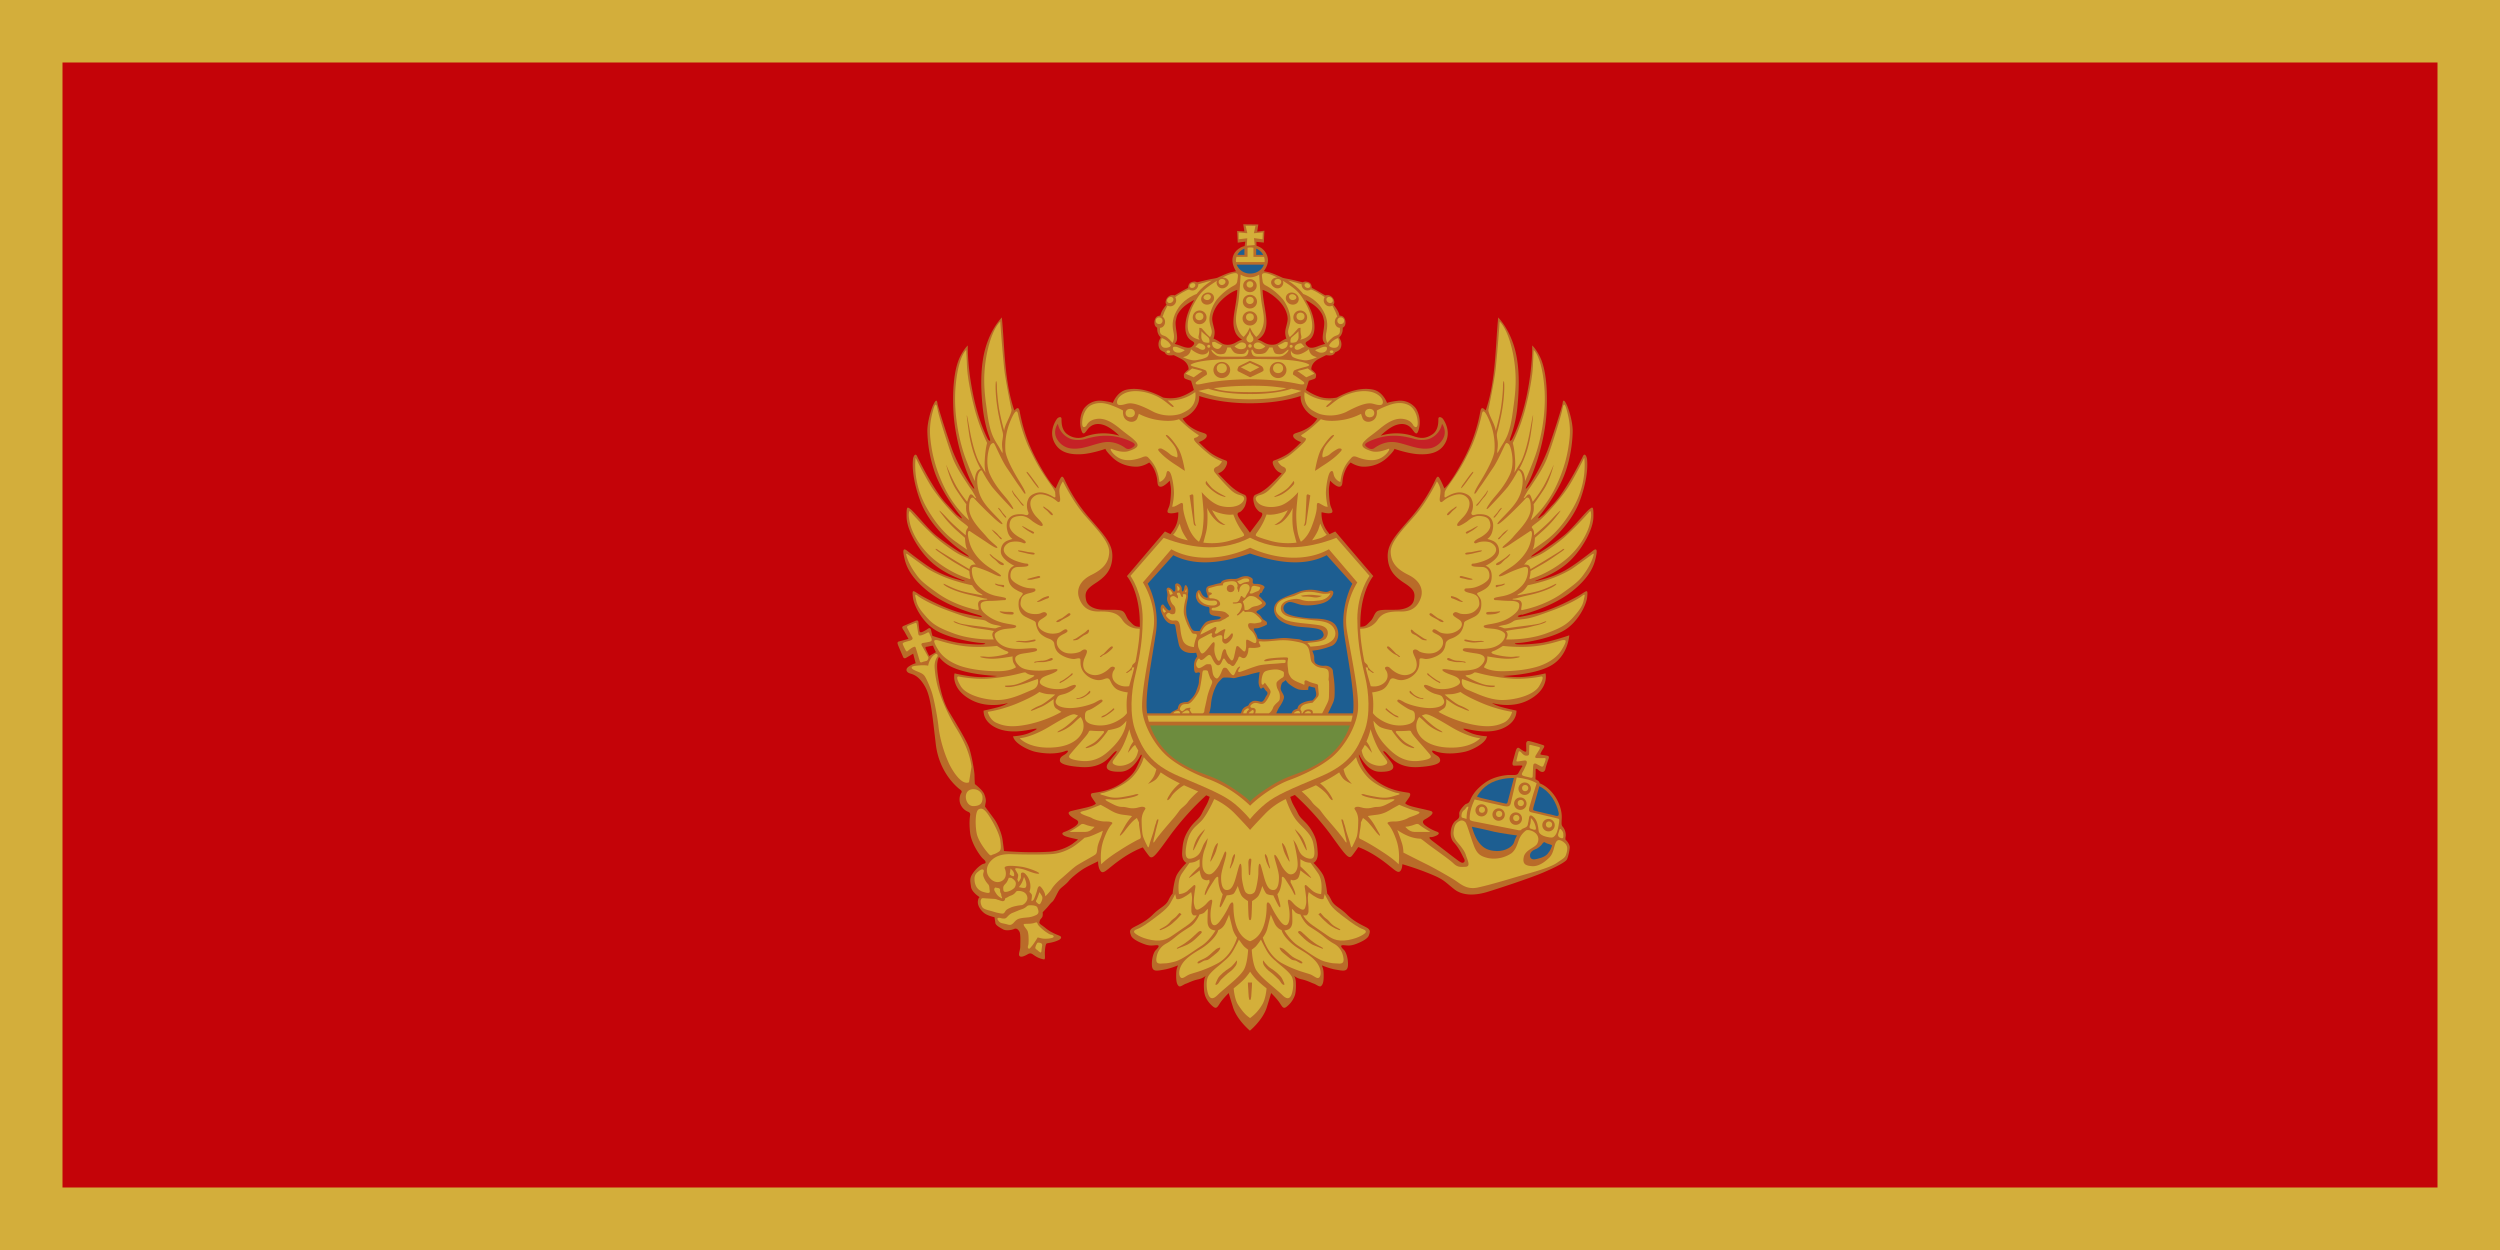 <svg xmlns="http://www.w3.org/2000/svg" xmlns:xlink="http://www.w3.org/1999/xlink" viewBox="0 0 640 320">
  <path fill="#d3ae3b" d="M0 0h640v320H0z"/>
  <path fill="#c40308" d="M16 16h608v288H16z"/>
  <path fill="#B96B29" d="M389.64 157.4c1.87-.53 8.39-2.43 12.98-6.16 4.6-3.72 5.49-6.7 5.86-8.32.37-1.61.53-2.88-.66-1.96-1.19.93-4.75 3.73-7.18 5.08a26.85 26.85 0 01-5.99 2.35c-1.32.37-2.37.6-1.1.1 1.26-.5 5.4-1.95 8.6-5.15 3.19-3.2 5.71-7.99 5.76-10.93.06-2.94-.15-2.73-1.1-2-.94.74-4.3 4.9-6.2 6.47a60.01 60.01 0 01-6.46 4.57c-1.52.9-3.67 1.89-.68-.16 3-2.05 8.67-6.88 10.98-13.13 2.31-6.25 1.89-9.93 1.84-10.56-.06-.63-.58-1.9-1.1-.73-.53 1.15-4.32 8.72-7.36 11.97-3.05 3.26-2.31 2.63-3 3.15-.68.53-1.83 1.47-.36-.37 1.47-1.83 4.52-6.09 6.1-10.29 1.57-4.2 1.99-8.4 2.04-10.82.05-2.42-1-5.78-1.47-6.78s-.95-1.73-1.1-.58c-.16 1.16-2.58 8.62-3.9 12.24a47.14 47.14 0 01-4.46 8.51c-.52.8-1.89 2.42-.42-.31s4.31-10.77 4.68-18.39c.37-7.61-.68-11.81-1.74-13.92-1.05-2.1-1.96-2.84-1.96-2.84s.18 5.2-1.37 12.67-3.82 11.41-3.82 11.41-.95 1.08-.3-.71a31.8 31.8 0 001.77-8.36c.44-4.72.5-10.1-.88-14.66-1.5-4.98-4.1-7.52-4.1-7.52-.73 7.14-.59 16.34-3.2 23.8-.5-.44-1.14-1.25-1.4.4a42.09 42.09 0 01-4.66 12.9c-3.22 5.87-4.53 6.64-4.53 6.64s-.6-1.43-1.02-2.2c-.41-.78-.65-1.2-1.19-.13-.54 1.08-2.33 5.2-6.27 9.74-3.93 4.55-6.14 6.76-6.02 10.16.12 3.41 1.9 5.14 4.3 6.7 2.38 1.55 2.8 2.39 2.44 4.24-.36 1.85-2.5 2.51-4.35 2.57-1.86.06-4.18-.12-5.02.36-.83.48-.9 1.67-1.73 2.5-.83.84-1.2 1.32-1.97 1.44l-.67.09c-.17-8.99 3.31-13 3.31-13l-9.73-11.42-1.5.7a2.72 2.72 0 00-.29-.44 7.46 7.46 0 01-1.72-5.18c.48.05 1.46.4 2.34.22.88-.17.22-1.06-.05-1.9-.26-.84-.53-3.76-.35-4.86l.26-1.55s1.42 1.55 2.3 1.55c.88 0 .8-.89.92-1.86.2-1.47.9-3.32 2.03-4.34 0 0 1.55 1.07 3.31 1.07a8.7 8.7 0 006.04-2.3c1.9-1.82 1.85-2.26 1.85-2.26s3.53 1.24 6.22 1.37c2.7.14 5.56-.3 6.93-3.14 1.36-2.83-.4-5.44-.7-5.88-.32-.44-1.2-.8-1.2 0s.05 2.92-1.59 3.98c-1.63 1.06-2.9 1.02-4.45.53a13.68 13.68 0 00-8.73-.23c.12-.11 2.13-2.18 4.1-2.78 2.03-.62 3.22.22 3.88 1.02s1.23 2.08 1.76.22a6.9 6.9 0 00-.66-5.35 5.05 5.05 0 00-4.76-2.04c-1.98.23-2.69.53-2.69.53s-1.01-2.87-3.57-3.4c-3.12-.65-6.56.52-9.26 2.03 0 0-2.12.5-4.28-.13a13.96 13.96 0 01-3.64-1.81l.73-2.35 1.27-.43c.64-.25.5-.46.59-1 .08-.54-1.22-1.48-1.22-1.48s-.18-1.61 1.94-2.72c2.13-1.11 1.9-.93 1.9-.93s1.25.24 1.76-.13c.5-.37.5-.6.5-.6s.94-.31 1.3-.88c.34-.57.4-1.39.15-2.05-.25-.66-.57-.8-.22-1.1.34-.32.66-1.08.69-1.61l.03-.67s.72-.25.7-1.35c-.04-1.1-.64-1.55-.99-1.65-.34-.09-.56-.09-.56-.09s-.06-.66-.63-1.54c-.57-.89-.94-1.27-.94-1.27s.4-.31.19-1.04a1.94 1.94 0 00-1.23-1.32c-.5-.16-1.04 0-1.04 0s-1.67-1.01-2.45-1.42l-.98-.5s-.03-.7-.31-1.08-.95-.54-1.3-.54-.71.2-.71.2-2.84-.73-4-.92c-1.16-.2-1.23-.29-1.23-.29s-2.51-1.2-3.49-1.38c-.97-.2-1.25-.29-1.25-.29s1.01-1.23 1.08-2.65a3.95 3.95 0 00-1.89-3.36c-.57-.33-.87-.39-1.06-.5l-.02-.98 1.9.19.15-3.04-1.84.23.28-1.83-3.86-.05.29 1.83-1.86-.12.16 3 1.95-.26-.19 1.14s-.71.12-1.32.56c-1 .6-1.86 1.77-1.8 3.2.07 1.41.92 2.67.92 2.67s-.25.07-1.23.25c-.97.2-3.49 1.4-3.49 1.4s-.06.09-1.23.28c-1.16.19-4 .91-4 .91s-.37-.19-.72-.19c-.34 0-1 .16-1.28.54-.29.38-.32 1.07-.32 1.07l-.97.5c-.8.42-2.46 1.43-2.46 1.43s-.53-.16-1.04 0c-.5.16-1 .6-1.22 1.32s.19 1.04.19 1.04-.38.38-.95 1.26c-.56.89-.63 1.55-.63 1.55s-.22 0-.56.1c-.35.09-.95.53-.98 1.64-.03 1.1.7 1.35.7 1.35l.03.66c.03.54.34 1.3.69 1.61.34.32.03.44-.22 1.1-.25.67-.2 1.49.15 2.06.35.56 1.3.87 1.3.87s0 .23.5.6 1.76.14 1.76.14-.23-.18 1.9.93c2.12 1.1 1.93 2.72 1.93 2.72s-1.3.94-1.21 1.48c.08.54-.06.75.59 1 .65.24 1.26.43 1.26.43l.73 2.35c-.8.54-2.22 1.4-3.63 1.81-2.16.62-4.28.13-4.28.13-2.7-1.5-6.14-2.68-9.26-2.03-2.56.53-3.58 3.4-3.58 3.4s-.7-.3-2.68-.53a5.06 5.06 0 00-4.77 2.04 6.9 6.9 0 00-.66 5.35c.53 1.86 1.1.57 1.76-.22.67-.8 1.86-1.64 3.89-1.02 1.97.6 3.98 2.66 4.1 2.78a13.68 13.68 0 00-8.73.23 4.67 4.67 0 01-4.46-.53c-1.63-1.06-1.59-3.19-1.59-3.98s-.88-.44-1.19 0-2.07 3.05-.7 5.88c1.36 2.83 4.23 3.27 6.92 3.14 2.7-.13 6.22-1.37 6.22-1.37s-.04.44 1.85 2.26c1.9 1.8 4.28 2.3 6.04 2.3s3.31-1.07 3.31-1.07c1.14 1.02 1.83 2.87 2.03 4.34.13.97.04 1.86.93 1.86.88 0 2.29-1.55 2.29-1.55s.09.44.26 1.55c.18 1.1-.08 4.02-.35 4.86-.26.84-.93 1.73-.04 1.9.88.18 1.85-.17 2.33-.22 0 2.12-.42 3.52-1.72 5.18l-.27.4c-.48-.2-.96-.43-1.44-.67l-9.73 11.44s3.5 4.02 3.3 13.06v-.07c-.17-.01-.4-.04-.7-.09-.78-.12-1.14-.6-1.97-1.43-.84-.84-.9-2.03-1.73-2.51s-3.17-.3-5.02-.36c-1.85-.06-4-.72-4.35-2.57-.36-1.85.06-2.69 2.44-4.24 2.4-1.56 4.18-3.29 4.3-6.7.12-3.4-2.09-5.61-6.03-10.16-3.94-4.54-5.73-8.66-6.26-9.74s-.78-.65-1.2.12c-.41.78-1.01 2.21-1.01 2.21s-1.31-.77-4.54-6.63a42 42 0 01-4.65-12.91c-.26-1.65-.9-.84-1.4-.4-2.62-7.46-2.47-16.66-3.2-23.8 0 0-2.6 2.54-4.1 7.52-1.38 4.57-1.33 9.94-.89 14.66.42 4.5 1.33 7.15 1.77 8.36.66 1.79-.3.71-.3.71s-2.26-3.94-3.81-11.41c-1.56-7.47-1.38-12.67-1.38-12.67s-.9.74-1.96 2.84c-1.05 2.1-2.1 6.3-1.73 13.92.37 7.62 3.2 15.66 4.68 18.39 1.47 2.73.1 1.1-.43.31a47.3 47.3 0 01-4.46-8.5c-1.31-3.63-3.73-11.09-3.89-12.25-.16-1.15-.63-.42-1.1.58-.47 1-1.52 4.36-1.47 6.78a34.3 34.3 0 002.05 10.82c1.57 4.2 4.62 8.46 6.09 10.3 1.47 1.83.31.89-.37.36s.05.1-3-3.15-6.82-10.82-7.35-11.97c-.52-1.16-1.05.1-1.1.73-.05.63-.47 4.3 1.84 10.56 2.31 6.25 7.98 11.08 10.98 13.13 3 2.05.84 1.05-.69.16-1.52-.9-4.57-3-6.46-4.57-1.89-1.58-5.25-5.73-6.2-6.46-.94-.74-1.15-.95-1.1 2s2.58 7.72 5.77 10.92c3.2 3.2 7.33 4.65 8.6 5.15 1.27.5.21.27-1.1-.1a26.8 26.8 0 01-6-2.35c-2.42-1.35-5.98-4.15-7.17-5.08-1.19-.92-1.03.35-.66 1.96.37 1.61 1.26 4.6 5.85 8.32 4.6 3.73 11.11 5.63 12.99 6.16 1.87.53.55.53.55.53s-.74-.1-4.54-.95-9.55-3.86-11.1-4.84c-1.56-.98-1.8-1.35-1.59.71.21 2.06 2.4 6.48 5.91 8.54s9.84 3.12 11.48 3.2c1.63.08 1.21.31.47.37-.74.05-2.56.05-5.54-.3-2.44-.28-6.07-1.46-7.3-1.88-.14-.53-.27-1.04-.33-1.35-.14-.79-.55-.67-.8-.5-.27.18-.42.32-1.28.76-.88.44-.9-.09-.93-.35-.03-.26-.2-1.4-.24-1.98-.03-.58-.35-.61-.75-.44l-3.08 1.32c-.72.32-.06.9.32 1.6.38.7.96 1.71.96 1.71l-2.41.65c-.58.14-.4.55-.26.96.14.4 1.04 2.44 1.28 3.02s.75.24.75.24l1.83-1.08.64 2.44c-.03.04-.85.2-1.77.85-.93.65-.7 1.48.41 1.8 1.11.33 2.4.89 3.84 3.48 1.43 2.6 1.8 7.28 2.68 14.65.88 7.36 5.59 11.12 6.24 11.58s.27.84.27.84-.64.93-.37 2.36a3.55 3.55 0 002.17 2.5c.65.24.47.89.47.89s-.33 1.57 0 4.45c.32 2.87 2.68 6.11 3.32 6.67.65.55.7.83.6 1.07-.09.23-.5.04-1.29.64a8.15 8.15 0 00-2.22 2.46c-.55 1.02-.37 1.62-.18 3.01.18 1.4 2.22 2.65 2.22 2.65s-.37.09-.47 1.1c-.09 1.03.65 2.19 1.58 2.93.92.74 2.68 1.1 2.68 1.1l.23 1.5c.09.6 1.24 1.2 1.98 1.61.74.42 2.17.19 2.78-.09.6-.28 1.01.05 1.38.65.37.6.23 2.92.23 3.85 0 .92-.55 1.9-.23 2.36.32.46 1.2.14 2.08-.37.88-.51 1.11-.14 1.9.37a6 6 0 002.35.93c.33-.05.19-.88.19-1.58s.12-2.27.45-2.5c.15-.1 1.5-.21 2.55-.65.49-.2 1.11-.42 1.16-.88.04-.46-.65-.46-2.18-1.25-1.52-.79-1.8-1.25-2.77-1.9-.97-.65-.5-.88-.5-1.16 0-.28.46-.6.64-.97s.1-1.2.1-1.2.78-.8 1.15-1.21c.37-.42.83-1.07 1.34-1.49s1.3-2.4 1.8-3.06c.5-.64 1.66-1.34 2.36-2.22.69-.88 2.54-2.32 3.6-3.01 1.06-.7 3.93-2.04 3.93-2.04s-.05 1.71.7 2.55c.73.83 1.7-.65 4.98-2.97 3.28-2.32 5.78-3.15 5.78-3.15s.69 1.06 1.57 2.18c.87 1.1 1.66-.05 5.68-5.61a72.84 72.84 0 018.97-9.9l.9.4c-.09.22-.17.46-.25.72-.37 1.16-.97 1.9-1.75 3.5-.79 1.62-1.98 1.98-3.36 4.15-1.39 2.16-1.57 3.64-1.7 5.85-.15 2.2 1.1 2.67 1.1 2.67s-2.03 1.98-2.63 3.45c-.6 1.47-.92 4.47-.92 4.47s-.32.13-1.06 1.65c-.74 1.53-2.07 1.75-4 3.69-1.94 1.93-4.1 2.76-5.12 3.36-1 .6-.73 1.2-.46 1.98.28.78 1.66 1.56 3.27 2.16 1.62.6 2.17.37 3.27.32 1.1-.04.23.83-.23 1.3-.46.45-1.06 2.06-.96 3.86.09 1.8 1.42 1.38 3.08 1.1 1.66-.27 3.6-1.1 3.6-1.1l-.19.5c-.18.51-.28.88-.28 2.31 0 1.43.23 2.12.65 2.49.41.36 1.24-.42 1.84-.6.6-.19 1.61-.78 3.09-1.1 1.47-.33 2.02-.97 2.02-.97s-.37.46-.46 1.47c-.1 1.01-.05 2.53.19 3.4.22.88.87 1.94 1.88 2.86 1.02.92 1.25.5 1.98-.64.74-1.15 2.26-2.63 2.26-2.63s.09.37 1.1 3.64c1.02 3.27 4.33 5.99 4.33 5.99s3.32-2.72 4.33-6c1.01-3.26 1.1-3.63 1.1-3.63s1.52 1.48 2.26 2.63c.74 1.15.97 1.56 1.98.64a6.29 6.29 0 001.89-2.85c.23-.88.27-2.4.18-3.41-.09-1.01-.46-1.47-.46-1.47s.55.64 2.03.96c1.47.33 2.48.92 3.08 1.1.6.2 1.43.97 1.84.6.42-.36.65-1.05.65-2.48s-.1-1.8-.28-2.3l-.18-.51s1.93.83 3.6 1.1 2.98.7 3.08-1.1c.09-1.8-.51-3.4-.97-3.87-.46-.46-1.34-1.33-.23-1.29 1.1.05 1.66.28 3.27-.32 1.6-.6 3-1.38 3.27-2.16.27-.78.55-1.38-.46-1.98-1.02-.6-3.18-1.43-5.11-3.36-1.94-1.94-3.27-2.16-4.01-3.69-.74-1.52-1.06-1.65-1.06-1.65s-.32-3-.92-4.47c-.6-1.47-2.62-3.45-2.62-3.45s1.24-.46 1.1-2.67c-.14-2.21-.32-3.69-1.7-5.85-1.38-2.17-2.58-2.53-3.37-4.15-.78-1.6-1.38-2.34-1.74-3.5a21.1 21.1 0 00-.24-.7l1.19-.51a72.7 72.7 0 018.99 9.9c4.02 5.57 4.8 6.73 5.68 5.62.88-1.11 1.57-2.18 1.57-2.18s2.5.83 5.78 3.15c3.28 2.32 4.25 3.8 4.99 2.97.39-.44.47-1.17.52-1.73a69.7 69.7 0 017.84 2.78c2.85 1.2 3.16 1.83 5.42 3.61s5.48 1.62 8.53.69c3.04-.93 11.16-3.6 14.42-5.02 3.25-1.4 5.58-2.64 5.92-3.3.34-.65.72-2.47.72-3.12 0-.65-.72-1.62-.96-1.79-.24-.17-.13-.69-.07-1.1a3.45 3.45 0 00-.65-2.2c-.5-.55-.44-.75-.37-2.33.14-3.36-2.25-7.58-5.64-8.93 0 0-.09-.39-.36-.62-.28-.22-.73-.43-.73-.43s.06-1.93.04-2.34c-.02-.41.16-.37.4-.25.22.11.58.57 1.13.7.55.15.9-.25 1.01-.86.11-.62.57-1.86.78-2.48.2-.62-.05-.71-.3-.78-.25-.07-1.07-.16-1.46-.25-.4-.1-.4-.12-.3-.32.1-.21.23-.53.73-1.31s.05-.8-.44-.96c-.48-.17-2.65-.83-3.24-.92-.6-.1-.73.4-.73.66s.02 1.36.04 1.77-.36.3-.6.18a8.45 8.45 0 01-1.16-.76c-.41-.32-.7-.02-.87.44-.16.46-.66 2.34-.82 2.9-.16.54-.12.98.11 1.07.23.1 1.3 0 1.95 0 .64 0 .27.37.27.37s-.69 1.12-.91 1.56c-.23.43-.62.5-1.15.5h-1.4s-3.52.13-6.1 2.05c-2.6 1.92-3.32 3.52-3.72 4.44-.4.93-.86.73-1.26 1.06-.4.34-1.52 1.53-1.52 2.26 0 .73.26 1.13-.87 1.86-1.12.73-2.05 3.9-.53 5.57 1.53 1.65 2.13 3.3 2.6 4.1.45.8 0 1.13-.4 1.13s-1.24-.67-1.93-1.2c-.7-.5-4.2-3.24-5.7-4.37-1.5-1.12-.4-1-.4-1s.38.04 1.26-.33 1.02-.83.14-1.1a11.14 11.14 0 01-3.05-1.72c-.46-.47-.7-.98.19-1.44.87-.46 2.81-1.71 1.29-2.13-1.53-.42-3.33-.74-4.8-1.16-1.49-.42-1.63-.83-1.63-.83l.98-1.4s.78-1.1-.14-1.25-3.14-.41-5.18-1.3c-4.06-1.75-6.6-4.74-7.55-8.38l.07-.09c.76 1.5 2.53 4.3 5.19 4.4 3.64.12 4.06-1.02 3.22-2.22s-1.79-2.27-2.03-2.62c-.24-.36-.3-.84.66.06s2.77 3.94 8.26 3.58c5.5-.36 5.46-1.43 5.46-1.73 0-1.06-1.11-1.22-1.77-1.88-.35-.35-.56-.85.55-.43s3.83.93 7.52.13c1.46-.3 5.33-2 5.7-3.96 0 0-2.45-.13-4.17-.87-1.71-.74-2.74-1.35-.92-.98 1.82.37 5.36 1.11 8.47.06 1.82-.62 4.17-2.1 4.17-4.79 0 0-3.38-.71-4.62-1.16-1.24-.45-1.64-.8-1.64-.8s4.83 1.54 9.21-.68c4.38-2.22 4.57-5.26 4.57-5.97s-.1-.93-.1-.93-4 .98-6.97.95c-2.99-.02-3.9-.29-3.9-.29s8.33-.23 12.52-2.8c4.2-2.56 4.44-7.6 4.44-7.6s-4.75 1.68-7.73 2.03c-2.98.34-4.8.34-5.54.29-.74-.06-1.16-.3.47-.37 1.64-.08 7.97-1.14 11.48-3.2 3.5-2.06 5.7-6.48 5.91-8.53.21-2.07-.03-1.7-1.58-.72-1.56.98-7.31 4-11.11 4.84-3.8.84-4.54.95-4.54.95s-1.46-.07.42-.6zm-150.1 9.58l-1.68.96s-.67-1.37-.85-1.77c-.17-.41-.08-.59.15-.59.23 0 .93-.2 1.48-.26.08 0 .15-.02.21-.03.19.52.43 1.09.75 1.66l-.06.04zm51.18 29.97c-1.02 1.9-3.79 3.9-5.82 4.78s-4.25 1.15-5.18 1.3c-.92.13-.14 1.24-.14 1.24l.97 1.4s-.13.41-1.61.83-3.28.74-4.8 1.16c-1.53.41.4 1.67 1.28 2.13.88.46.65.97.19 1.44-.46.46-2.17 1.43-3.05 1.71s-.74.75.14 1.12c.88.36 3.28.83 3.28.83s-.05.1-1.52 1.2a12.1 12.1 0 01-5.78 1.95c-1.71.1-4.41.2-7.84.05-3.43-.16-3.82-.24-3.82-.24s-.12-1.14-.36-2.84c-.23-1.69-1.26-4.1-2.05-5.2-.78-1.1-2.44-3.3-2.44-3.3s.04-.48.16-1.03.04-1.14-.36-2.18c-.4-1.05-2.4-2.57-2.4-2.57s-.09-1.12-.09-2.16-.72-5.13-1.36-7.05c-.64-1.92-3.76-6.97-5.2-9.37-1.45-2.4-2.3-5.96-2.74-8.73-.43-2.76-.26-3.67-.11-4.4.06-.31.2-.6.32-.86a8.6 8.6 0 002.32 2.08c4.2 2.56 12.54 2.8 12.54 2.8s-.93.27-3.9.3c-2.99.02-6.97-.96-6.97-.96s-.11.21-.11.93.19 3.75 4.56 5.97c4.38 2.22 9.21.69 9.21.69s-.4.34-1.63.79c-1.24.45-4.62 1.16-4.62 1.16 0 2.7 2.35 4.17 4.17 4.78 3.11 1.06 6.65.32 8.47-.05 1.82-.37.8.24-.93.98-1.7.74-4.16.87-4.16.87.37 1.96 4.24 3.65 5.7 3.96 3.69.8 6.4.3 7.52-.13s.9.08.55.42c-.66.67-1.78.83-1.78 1.89 0 .3-.03 1.37 5.46 1.73s7.31-2.69 8.27-3.59c.95-.9.9-.42.65-.06-.23.36-1.19 1.44-2.02 2.63-.84 1.2-.42 2.33 3.22 2.21 2.68-.08 4.45-2.93 5.2-4.42l.05.07.15.2c-.34.88-.93 2.32-1.58 3.54zM335 78.19c-.5-.94-.76-1.39-.76-1.39s2.07.97 3.3 2.36c1.23 1.4 1.2 2.13 1.39 2.81.18.69 0 1.94-.19 3.13-.18 1.18-.18 1.89.06 2.3.23.43.44.64.44.64s-.92.23-1.78.57c-.86.35-1.99.66-2.62.14-.63-.53-.78-.9-.39-1.24.4-.34 1.86-.76 2.04-3.28.18-2.52-.99-5.1-1.49-6.04zm-11.28 6.86c.47-1.2.67-2.34.3-4.8-.3-2.06-.7-3.82-.8-6.04 0 0 1.53.33 3.72 2.34 2.2 2 2.7 4.07 2.7 5.07s-.53 2.23-.61 3.2c-.09.98.27 1.85.27 1.85s-.8.33-1.52.83c-.73.5-1.23.8-2.34.75-1.1-.05-1.78-.55-2.42-.89s-1.05-.39-1.05-.39 1.27-.72 1.74-1.92zm-10.7-8.5c2.2-2 3.72-2.34 3.72-2.34-.1 2.22-.5 3.98-.8 6.05-.36 2.45-.17 3.59.3 4.79.48 1.2 1.75 1.92 1.75 1.92s-.41.06-1.05.39c-.64.33-1.3.84-2.42.9-1.11.05-1.61-.26-2.33-.76-.73-.5-1.53-.83-1.53-.83s.36-.87.27-1.84c-.08-.98-.6-2.2-.6-3.2 0-1.01.5-3.07 2.7-5.08zm-7.91 12.2c-.63.52-1.75.2-2.62-.13-.86-.35-1.78-.58-1.78-.58s.21-.21.45-.63c.23-.42.23-1.13.05-2.31-.18-1.19-.37-2.44-.18-3.13.18-.68.15-1.42 1.38-2.8 1.23-1.4 3.3-2.37 3.3-2.37s-.26.45-.76 1.39c-.5.95-1.67 3.52-1.49 6.04.18 2.52 1.65 2.94 2.04 3.28.4.34.23.71-.4 1.24zm29.24 21.07c-2.16 1.2-3.4.93-3.3 1.82.08.88 2.02 1.55 2.02 1.55s-1.98 2.12-3.53 3.1c-1.54.97-3.35 1.59-3.35 1.59s-.62.08-.27 1.06c.36.97.97 1.63 1.46 1.9.48.26.75.35.75.35s-2.69 2.88-3.88 3.8c-1.2.94-1.85 1.25-2.82 1.64-.97.4-.49 2-.27 2.7.22.7 1.06 1.68 1.55 1.82.48.13.66.48.04 1.46-.46.72-2 2.65-2.74 3.72l-.04.02c-.73-1.06-2.29-3.01-2.75-3.74-.62-.98-.44-1.33.04-1.46s1.32-1.11 1.54-1.82c.22-.7.71-2.3-.26-2.7-.97-.4-1.63-.7-2.82-1.63-1.2-.93-3.88-3.8-3.88-3.8s.26-.1.75-.36a3.6 3.6 0 001.45-1.9c.35-.98-.26-1.06-.26-1.06s-1.81-.62-3.36-1.6c-1.54-.97-3.52-3.1-3.52-3.1s1.94-.66 2.03-1.54c.08-.89-1.15-.62-3.31-1.82s-2.87-2.7-2.87-2.7 2.51-.83 3.75-3.36c.44-.89.54-1.7.5-2.39l.1.04c4 1.3 8.7 1.83 12.9 1.83 4.18 0 8.87-.53 12.87-1.83l.1-.04c-.05.69.06 1.5.5 2.4 1.23 2.52 3.74 3.36 3.74 3.36s-.7 1.5-2.86 2.7z"/>
  <path fill="#D4AF3A" d="M347.47 158.5c0-6.79 3.12-11.08 3.12-11.08l-8.5-9.73c-8.08 3.13-15.5 3.32-22.09-.04-6.6 3.36-14 3.17-22.1.04l-8.5 9.73s3.13 4.3 3.13 11.08c0 6.79-1.31 11.82-2.08 15.1-.76 3.29-1.42 9.41.33 13.8 1.75 4.37 3.61 8.2 11.16 11.37s11.5 4.82 14.12 7c2.63 2.2 3.94 3.95 3.94 3.95s1.31-1.76 3.94-3.94c2.63-2.2 6.57-3.83 14.12-7 7.55-3.18 9.4-7.01 11.16-11.39 1.75-4.38 1.1-10.5.33-13.79-.76-3.28-2.07-8.3-2.07-15.1z"/>
  <path fill="#B96B29" d="M344.8 161.3c-1.06-6.48 2.67-12.19 2.67-12.19l-7.27-8.5c-5.6 3.15-13.4 2.72-20.17-.4-6.78 3.12-14.58 3.55-20.18.4l-7.27 8.5s3.74 5.7 2.67 12.19c-1.07 6.48-3.36 16.74-2.79 20.92.58 4.18 3.53 9.02 6.57 11.57s7.54 4.67 10.74 5.82a30.98 30.98 0 017.8 4.51c1.47 1.15 2.46 2.14 2.46 2.14s.98-.99 2.46-2.14 4.6-3.36 7.79-4.5c3.2-1.16 7.71-3.3 10.75-5.83 3.03-2.55 5.98-7.39 6.56-11.57.57-4.2-1.73-14.45-2.8-20.93z"/>
  <path fill="#1D5E91" d="M344.1 162.07c-1.05-7 2.1-12.63 2.1-12.63l-6.56-7.31c-5.55 2.85-12.29 2.11-19.63-.44-7.35 2.55-14.09 3.29-19.64.44l-6.56 7.3s3.16 5.64 2.1 12.64-2.66 14.92-2.35 19.57c.02.32.06.64.1.97h5.98s.35-.4 1.01-.69c.67-.28.86-.47.86-.47s.12-1.21.85-1.46c.73-.26 1.05-.26 1.33-.26s.5-.06.86-.41c.35-.35 1.3-1.2 1.7-2.42s.67-1.68.67-2.47c0-.8.29-2.07.29-2.07s-.16-.38-.76-.15c-.6.22-.7-.39-.76-.99-.07-.6-.03-1.84.31-2.41s.48-.77.48-.77l-.25-.95s-3.8.76-4.47-2.19c-.66-2.95-.79-4.38-.88-4.7-.1-.32-.2-.48-.7-.44-.5.03-1.59-.32-2.35-1.85-.76-1.52-.82-2.15-.6-2.76.22-.6.64-.38.76-.19.13.2 1.14 1.65 1.55 1.24.42-.41.2-.41-.38-1.56s-.38-1.52-.31-2.1c.06-.56-.2-1.33-.2-1.64 0-.32.36-.58.7-.42.35.16.67.42.83.6.16.2.22.48.54.3s.12-1.25.12-1.6c0-.34.41-.6.92-.31.5.28.76.82.76 1.2 0 .39.03.73.22.73s.41-.57.45-.95c.03-.38.25-.95.6-.47.35.47.47 1.17.35 1.9-.13.73.12.35-.13 1.62s-.38 1.84-.35 2.8c.03.95.06 1.49.54 2.66.47 1.18.85 2.54 1.74 2.57l1.14.04s.98-1.9 1.74-2.35c.76-.45 1.84-.51 2.6-.6.76-.1 1.07-.33 1.07-.52s-.25-.25-1.17-.38c-.91-.12-1.67-.35-1.7-1.05-.04-.7.15-1.3-.45-1.33-.6-.03-2.09-.51-2.63-1.5-.53-.98-.4-1.2-.34-1.74s.76-1.62 1.2-.6.73 1.14 1.1 1.36c.39.23.9.29.64-.41-.25-.7-.41-1.14-.35-1.65.07-.5.41-.73.83-.83.4-.1 1.64-.47 2.28-.6.63-.13.66-.19.66-.19s.06-.44.89-.7a5.96 5.96 0 011.96-.28c.6 0 1.04.1 1.84-.29.79-.38 1.42-.44 1.93-.41.5.03.88.22 1.26.47.38.26.26.6.26.96 0 .35.06.54.6.54s1.01 0 1.52.19c.5.19 1.2.47.76 1.01-.44.54-.47 1.15-.76 1.12-.28-.04-.25.28-.38.47-.13.2-.22.35.1.54.31.2.34.38.79.8.44.4 1.1.85.44 1.52-.66.67-1.84 1.2-1.84 1.2s-.66.32.1.77c.76.44 1.1 1.37 1.4 1.52.28.16.56.42.75.51.2.1.16.73.16.73s-.41.29-.98.51c-.57.22-1.17.48-1.71.48s-.82 0-.6.5c.22.51.6 1.05.7 1.34.09.28.22.8.22.8s.88.18 1.67.18c.8 0 1.14.03 2.88-.16 1.75-.18 2.25-.25 3.93-.06 1.68.2 1.93.13 2.38.29.44.16.88.38.88.38s2.38-.03 3.68-.32c1.3-.28 1.61-1.11 1.42-1.55-.19-.45-.16-1.12-2.44-1.43-2.28-.32-3.2-.2-5-.55-1.8-.34-4.62-1.27-5.13-3.52-.5-2.25 1.33-3.2 2.25-3.65.92-.45 2.91-1.14 3.83-1.52.92-.39 2.6-.77 4.37-.51 1.77.25 2.79.73 3.48.31.7-.4 1.27-.1 1.14.54-.12.64-.82 1.94-2.82 2.54-1.99.6-4.4.67-5.7.32-1.3-.35-2.27-.86-3.06-.57-.8.29-1.68 1.27-.83 2.44.86 1.18 5.23 1.53 6.4 1.66 1.17.12 5.5-.2 6.74 1.96 1.24 2.17.25 4.58-1.2 5.12-1.46.54-2.7.89-3.8 1.05l-1.1.15s.5 1.15.5 1.63c0 .47-.07 1.36.47 1.7.54.36 1.3.61 2.22.52.92-.1 2.03.54 2.09 1.36.06.83.32 1.97.41 3.62.1 1.65 0 3.02 0 3.02s-.06.64-.28 1.24c-.23.6-1.37 2.94-1.37 2.94h6.38c.05-.33.08-.65.1-.97.26-4.71-1.35-12.63-2.4-19.63z"/>
  <path fill="#6D8C3E" d="M294.42 185.72a18.27 18.27 0 007.75 9.55c5.45 3.28 7.8 2.85 12.94 6.2 5.14 3.34 4.83 3.9 4.9 3.9s-.25-.57 4.89-3.9c5.14-3.35 7.5-2.92 12.94-6.2a18.25 18.25 0 007.75-9.55h-51.16z"/>
  <path fill="#D4AF3A" d="M298.88 158.13c.58.61 1.02.8 1.91.71.9-.1 1.1.56 1.26 1.26.16.71.16 2.38.8 3.92.65 1.54 2.8 1.63 2.8 1.63a9.6 9.6 0 01.65-2.56c.06-.14.34-.83-.43-.83s-.74-.31-1.2-1.05a14.44 14.44 0 01-1.57-3.97c-.21-1.27.19-3.14.4-3.82.22-.68.25-1.14 0-1.26-.25-.13-.74 0-.74 0s.19.58-.03.67c-.22.1-.4-.3-.55-.74-.16-.43-.34-.37-.65-.34-.3.04-.3.31-.1.62.22.3.1.86.1.86s-.68-.49-.95-.61c-.28-.13-.93.12-1 .49-.05.37.26 1.32.84 1.82.59.49.59 1.5.4 1.97-.18.46-1.05.4-1.23.18a.53.53 0 00-.8 0c-.25.28-.5.44.09 1.05zm-.34-1.63s-.34-.28-.46-.43l-.37-.5s-.06.16-.06.53.4.77.4.77l.49-.37zm1.29-4.28c.28-.12.5-.19.28-.5-.22-.3-.4-.64-.62-.7-.22-.06-.4-.03-.4-.03s.25.55.3.9c.07.33.17.45.44.33zm1.61-1.3c-.03.28.03.4.28.28.24-.13.34-.47.21-.71-.12-.25-.4-.43-.4-.43l-.18-.13c-.02 0 .1.71.08.98zm2.3.37c.03-.3-.1-.65-.1-.65s0 .37-.15.59c-.15.22-.12.15.03.34.15.19.18.03.21-.28zm3.62 15.66c.45 1.05 1.6-.6 2.65-1.93 1.04-1.32 1.01-.3.87.77a5.1 5.1 0 00.7 2.98c.42.73.77.31.94-.21.17-.52.31-1.6.66-2.13s.7-.07.73.38.6 1.47 1.12 2.06c.52.6.77-.2.94-.94s.38-1.85.52-2.31c.14-.45.63-.07.63-.07l1.05 1.01c.7.67.76-.38.83-.9.07-.53-.1-1.68.1-1.86.22-.17.8.25 1.72.7.9.46.87-.42.76-.9-.1-.5-.62-1.62-1.36-2.24-.73-.63-.83-1.37-.59-1.68.25-.32 1.12-.04 1.67-.1.56-.08.84-.15 1.26-.22.42-.07.42-.49.42-.49s-.32-.52-.9-1.05c-.6-.52-.95-.94-1.68-1.12-.73-.17-1.74 0-1.74 0l-.1-.2c-.11-.21-.32-.21-.46 0-.14.2-.49.48-.77.73-.28.24-.45.38-.63.28-.17-.1.14-.35.14-.35s.39-.28.74-.98c.34-.7.45-1.37.17-1.68-.28-.32-1.05 0-1.46 0-.42 0-.67.07-.7-.14-.04-.21.42-.1.94-.18.52-.07.84-.7 1.01-1.22s.31-.46.63-.14c.31.31.6.24.66.03.07-.2.35-.73.7-1.26.35-.52.56-1.25.17-1.74-.38-.5-1.32-.42-1.7-.1-.39.3-.63.62-.74 1.4-.1.76-.31.34-.31.1s-.32-.64-.18-.95c.14-.31 0-.66 0-.66s-.07-.67-.8-.8-1.57.03-2.3.2-.6.8-.6.8-.55.04-1.14.11c-.6.07-1.3.32-1.85.46-.56.14-.77.2-.77.48 0 .29.1.74.1.74s.46 0 .7.14c.25.14.1.38-.17.49-.28.1-.39.14-.39.49s.14.42.42.42.87 0 1.57.31c.7.32.87.95.8 1.3-.07.35-1.04.8-1.53.8s-.63.1-.63.42c0 .32.6.28.6.28s.59.04 1.74.17c1.15.15 1.32.39 1.85.84.52.46.14.56-.1.7-.25.14-.64.46-1.02.6-.38.14-.63.42-.98.49s-1.22.03-2.82.66c-1.6.63-2.16 2.73-2.16 2.73s.2-.07.94-.45c.73-.39 1.64-.8 2.47-1.33.84-.53.84.24.42.98-.42.73.39.59.63.38.24-.21.56-.42 1.36-.84s.52.25.52.25-.24.49-.31 1.64c-.07 1.16 1.15.07 1.7-.66s.81 0 .4.84c-.43.84-1.23 1.5-1.68 1.5-.46 0-.8-.49-.84-.77s.14-1.12-.14-1.33c-.28-.2-1.08.04-1.67.39-.6.35-.74.07-.87-.25-.14-.31.2-.42.07-.63-.14-.2-.46 0-.7.1-.25.11-.8.43-1.88.99-1.09.55-1.02.87-1.02 1.67s.2 1 .65 2.04z"/>
  <path fill="#D4AF3A" d="M317.82 149.44c.23-.14.64-.3.64-.3s.51-.13.99-.2c.47-.06.39-.33.28-.55-.1-.23-.28-.31-.9-.31s-1.01.31-1.36.45c-.35.15-.76.25-.76.25l.3.43c.23.35.58.4.8.24zm2.52 2.5c.25 0 .52-.14.52-.14s.45-.23.86-.38c.41-.14.58-.2.82-.7.25-.49-.27-.49-.99-.67-.72-.2-1.07.06-1.15.32-.08.27-.06.58-.35 1.1-.29.5.04.47.3.47zm-.23.63c-.7 0-1.48 1.05-1.77 1.24s-.12.37-.12.37.2.43.28.84c.09.41.1 1.11.1 1.11s.11.04.52.04c.41 0 .66-.2 1.05-.5s.7-.38 1.26-.49c.55-.1.82-.2 1.44-.53s-.33-.9-.99-1.44a2.46 2.46 0 00-1.77-.62zm-9.31 2.42c.55-.06.8-.34.8-.65s-.28-.64-.99-.58c-1.73.15-3.41-.47-3.72-2.19 0 0-.59 1.08.5 2.28 1.08 1.2 2.86 1.2 3.42 1.14zm-5.91 27.32c.09.15.2.25.3.3h2.66c.46-.12.46-.54.48-.83.03-.34.3-1.31.66-3.08.37-1.77 1-3.03 1.26-3.74s-.26-.95-.45-1.4c-.18-.44-.47-1.23-.55-1.63-.08-.4-.7-.34-1.05-.32s-.4.58-.45 1.11c-.05.53-.29 2.08-.55 3.42-.26 1.35-1.78 3.14-2.2 3.54-.43.4-.77.55-1.06.55s-.91 0-1.23.18c-.31.19-.63.69-.66 1.08-.02.4.6.61.6.61s.5-.29.7-.53c.17-.23.6-.29 1.01-.36.42-.08.48.07.32.28-.16.2-.11.25.21.81zm-4.07-.14c-.2.07-.35.27-.44.44h1.74a.93.93 0 00-.17-.44c-.21-.26-.77-.13-1.13 0z"/>
  <path fill="#D4AF3A" d="M303.18 182.12c-.21.12-.47.3-.6.49h1.87c.07-.18.09-.4-.14-.6-.42-.34-.84-.05-1.13.1zm16.22-.77c-.2 0-.39.18-.68.39-.3.2-.38.52-.43.77l.01.1h.8a.14.14 0 00.05-.1c0-.23.1-.44.43-.73.35-.3.03-.43-.17-.43zm1.56.86c0-.25-.1-.47-.27-.45s-.48.34-.72.52c-.14.1-.24.23-.32.33h1.17c.07-.14.14-.29.14-.4z"/>
  <path fill="#D4AF3A" d="M328.18 173.58c.56-.4.47-.52.5-.95.02-.43.02-.57-.2-.72-.23-.16-1.07-.53-1.86-.53s-2.28.19-2.84.57c-.57.39-.84 1.77-.84 2.49s.11.84.32.84.54-.52.54-.52.74.97 1.2 1.65c.45.68.24.95.04 1.47-.2.52-.95 1.9-1.53 2.2-.6.3-1.04.02-1.74-.1-.7-.1-1.09.1-1.5.5s-.01.73.23.73c.25 0 .6-.02.86.32.19.23.06.77-.03 1.08h3.46c.59-.26 1-1.07 1.15-1.52.18-.5.93-1.15 1.3-1.49.35-.34.4-.56.4-1.31s-.2-1.18-.48-1.7a3.1 3.1 0 01-.38-1.7c.06-.46.8-.93 1.37-1.34z"/>
  <path fill="#D4AF3A" d="M322.49 164.95c.35.56.17.67-.32.78-.5.1-1.04.19-1.81.13-.78-.07-.76.04-.78.43a3.4 3.4 0 01-.54 1.8c-.45.61-1.01.38-1.36.14s-.54-.18-.67.26-.36.73-.73 1.38c-.37.64-.6.67-.86.6s-.5-.45-.76-.47-.67-.54-1.05-1.17c-.4-.62-.59.07-.84.6-.26.54-.52.93-1.02.87-.5-.07-1.05-1-1.33-1.56s-.46-1.1-.89-1.07c-.43.02-1.14.92-1.62 1.16-.47.24-.6.15-.81-.15-.22-.3-.5.1-.78.82-.28.71.02 1.31.4 1.5.4.2 1.17-.36 1.7-.7.5-.35.75-.26 1.29-.26.53 0 .5.88.73 2.18.24 1.29.99 1.46.99 1.46s.26.22.84-.77c.58-1 .65-1.97 1.2-1.97.57 0 .61.13 1.17.91.56.78 1.04 1.36 1.36.78.32-.59.6-1.45.97-1.75.37-.3.71-.39.33.17-.4.56-.57 1.17.23.93s3.84-1.47 5.07-1.7c0 0 1.44-.24 3.1-.33 1.66-.08 2.07-.2 2.72-.2.65 0 .67-.06.71-.49.05-.43-.3-.34-1.5-.34-1.21 0-2.06.15-2.9.28-.84.13-1.22.1-1.08-.1.16-.23.4-.38 1.36-.53a39.7 39.7 0 014-.28c1.03-.02.7.3.62 1-.09.68.08 1.7.15 2.35.06.64.08.84.65 1.74s2.5 1.47 3.06 1.77c.56.3.47 0 .45-.54-.02-.54.43-.52.93-.24.5.29 1.31.52 1.9.67.58.15.66.26.66.56s.07.97.13 1.6c.07.63.05.82-.21 1.2s-1.36 1.52-1.36 1.52-.5 0-1.55.26c-1.06.26-1.39.75-1.5 1.18s.2.56.25.74c.02.1 0 .32 0 .51h.24c.09-.15.22-.35.38-.56.37-.47 1.3-.58 1.9-.3.4.18.4.6.36.86h2.41a86.8 86.8 0 001.3-2.59c.26-.58.41-.94.43-1.74s.11-3.88-.04-4.06c-.15-.17.04-.69 0-1.55-.04-.86 0-1.5-1.6-1.66-1.6-.15-2.09-.82-2.63-1.36-.54-.54-.4-1.79-.84-3.3-.43-1.5-1.48-1.74-3.36-2.11-1.88-.37-3.26-.4-4.66-.28s-3.14.32-4.12.24c-.95-.12-.8.16-.45.72z"/>
  <path fill="#D4AF3A" d="M331.55 182.27c-.16.1-.27.23-.35.34h1.63c.01-.14-.01-.3-.16-.47-.24-.3-.72-.13-1.12.13zm2.92-.11c-.27.13-.44.3-.54.45h1.65v-.19c-.06-.26-.56-.54-1.1-.26zm-40.72 1.03c.1.51.21 1.03.36 1.55h51.79c.14-.52.27-1.04.36-1.55h-52.51zm34.9-24.74c1.64 1.09 6.83 1.15 9.27 1.64 2.44.48 2.27 2.35 1.52 3.32-.75.98-4.18 1.1-4.8 1.18.34.23.84.95.84.95l1.4-.12c1.04-.08 2.85-.34 4.08-1.38 1.24-1.03 1.15-2.7.06-3.81-1.1-1.12-2.9-1.23-4.74-1.44-1.83-.2-3.27-.34-5.33-.68-2.07-.35-3.07-1.18-3.07-2.39 0-1.2 1.12-1.83 1.92-2.06.8-.23 2.1-.57 3.24-.15 1.15.43 2.5.5 4.77.2 2.26-.28 2.78-1.86 2.78-1.86s-.29.14-1.44.17c-1.14.03-1.98-.49-4.07-.52-2.1-.02-2.84.72-3.82 1.07-.97.34-3.58.6-4.36 2.3-.77 1.7.12 2.5 1.76 3.58z"/>
  <ellipse cx="315.04" cy="150.64" fill="#B96B29" rx=".98" ry=".96"/>
  <path fill="#B96B29" d="M336.02 152.28c-1.3-.11-2.99.23-2.99.23s.32.26.75.23 1.2-.06 2.47.17c1.26.23 2.18-.37 2.18-.37s-1.12-.14-2.41-.26z"/>
  <path fill="#1D5E91" d="M323.74 176.38c-.32-.5-.4-.45-.77-.14-.36.32-.72-.77-.77-1.44-.04-.68.27-2.76.27-2.76s-1.76.36-2.71.68c-.95.31-1.86.4-2.63.59s-1.17.36-1.58.27c-.4-.1-1.27-.14-1.94-.14s-.64.14-1.32.81c-.67.68-.85 1.04-1.4 2.31a13.45 13.45 0 00-.9 3.98c-.12 1-.32 1.7-.44 2.06h8.11l.33-.83c.22-.46.66-.76.98-.9s.6-.16.74-.52c.15-.36.56-.66.98-.85s1.17-.08 1.85.1c.68.2.91-.27 1.1-.52.2-.26.28-.62.64-1.09.36-.46.1-.89.1-.89s-.34-.22-.66-.72zm13.01.22c-.1-.47-.06-.53-.34-.6-.28-.06-.74-.14-1.15-.31-.4-.17-.36.91-.36.91s-.95.1-2.04-.02c-1.08-.13-2.35-1.1-2.8-1.43-.44-.31-.93-1.04-.93-1.04s-.34.32-.68.51-.54.88-.6 1.56c-.06.68.79 1.5.85 2.18.06.68-.74 2.04-1.15 2.6-.27.37-.63 1.18-.83 1.65h3.92a2 2 0 01.42-.66c.4-.4 1.08-.48 1.08-.48s0-.17.15-.53c.15-.37.55-.8 1.53-1.17.98-.39 2.14-.45 2.14-.45s.47-.38.81-.91c.34-.53.1-1.33-.02-1.8z"/>
  <path fill="#D4AF3A" d="M304.15 219.77c.73.24 2.1-.3 2.77-1.12.68-.82.93-2.1 1.41-2.82l.84-1.27s-.1 1.2-.75 2.81a10.31 10.31 0 00-.57 4.54c.29 1.8 1.45 2.1 2.14 1.85.51-.19 1.3-.98 2.01-2.18.23-.38.4-.9.61-1.32.46-.88.88-2.31 1.08-2.27.45.09.16 1.1 0 1.78-.35 1.36-1.03 3.36-1.08 4.57s.1 3.4 1.32 3.5c1.21.1 1.84-.97 2.52-3.45.69-2.48.83-3.26 1.12-3.26.3 0 .3 1.7.3 2.43 0 .25 0 .94.1 1.64.2 1.33.58 2.92.97 3.28.58.53 1.07.43 1.07.43s.48.1 1.07-.43c.58-.54 1.06-4.19 1.06-4.92s0-2.43.3-2.43c.29 0 .43.78 1.11 3.26.69 2.48 1.32 3.55 2.53 3.45 1.22-.1 1.37-2.28 1.32-3.5s-.73-3.21-1.07-4.57c-.34-1.36.14-1.27 1.07.49.29.54.59 1.21.88 1.68.65 1.03 1.28 1.65 1.74 1.82.68.24 1.85-.05 2.14-1.85.3-1.8-1.07-6.96-1.07-6.96l.59.88c.48.73.73 2 1.4 2.82.69.83 2.05 1.36 2.78 1.12s.83-1.6.3-4.04c-.54-2.43-2.73-3.8-4.29-5.74-1.43-1.79-2.53-4.93-2.7-5.43a17.96 17.96 0 00-5.23 3.7c-3.22 3.35-3.92 4.2-3.92 4.2s-.7-.85-3.91-4.2a18.03 18.03 0 00-5.27-3.71c-.18.41-1.52 3.42-2.96 5.23-.72.9-1.71 1.57-2.42 2.44-.82 1-1.31 2.2-1.6 3.5-.52 2.43-.42 3.79.3 4.04z"/>
  <path fill="#D4AF3A" d="M304.06 228.01c.94-.83 1.43-1.29 1.43-1.29s.68-.57.51.52c-.17 1.08-.54 3.31-.31 4.28.23.97.34 1.8 1.54 1.08 1.2-.71 1.48-1.14 2.05-1.74.57-.6 1.17-.85 1.03.09-.14.94-.57 2.37-.37 4.28.2 1.91 1.14 2.2 2.37.57a21.5 21.5 0 002.34-3.91c.37-.8 1.11-1.48 1.11 0 0 3.2.73 7.83 4.25 9.07 3.52-1.24 4.25-5.88 4.25-9.07 0-1.48.74-.8 1.11 0 .38.8 1.12 2.28 2.34 3.9 1.23 1.63 2.17 1.35 2.37-.56.2-1.91-.23-3.34-.37-4.28s.46-.69 1.03-.09c.57.6.85 1.03 2.05 1.74 1.2.72 1.32-.11 1.54-1.08.23-.97-.14-3.2-.3-4.28-.18-1.09.5-.52.5-.52s.49.46 1.43 1.29a4 4 0 002.24.88s.6-3.35-.8-5.35-1.9-2.66-1.9-2.66-.8-.04-1.4-.27c-.6-.24-1.2-.67-1.2-.67v1.85s1.72 1.63 2.12 2.11c.4.48 1.2 1.31.03.51s-2.14-1.6-2.14-1.6-.23 1.69-.72 2.12c-.48.42-1.17.48-1.45.37l-.29-.12-.08.66s1.05 1.97 1.2 2.77c.14.8-.09.71-.57-.32-.49-1.02-1.43-2.34-1.86-3.05s-1.05-1.2-1-.28c.06.9-.31 2.56-.63 3.16-.3.6-.5.8-.5.8s.65 2.31.73 2.74c.09.43.03.91-.34.37s-1.43-2.82-1.43-2.82-1.4-.06-1.8-.46c-.4-.4-1.02-1.94-1.02-1.94s-.57 1.97-1.05 2.6c-.47.63-1.57 1.26-1.57 1.26s-.08 3.41-.16 4.02c-.08.6-.1.86-.36.86-.25 0-.28-.26-.36-.86-.08-.6-.16-4.02-.16-4.02s-1.1-.63-1.57-1.26c-.48-.63-1.05-2.6-1.05-2.6s-.63 1.54-1.03 1.94c-.4.4-1.8.46-1.8.46s-1.05 2.28-1.42 2.82c-.37.54-.43.06-.34-.37s.74-2.74.74-2.74-.2-.2-.51-.8a8.2 8.2 0 01-.63-3.16c.06-.92-.57-.43-1 .28s-1.37 2.03-1.85 3.05c-.49 1.03-.72 1.12-.57.32s1.2-2.77 1.2-2.77l-.1-.66-.28.12c-.28.11-.97.05-1.45-.37-.49-.43-.72-2.12-.72-2.12s-.97.8-2.14 1.6c-1.17.8-.37-.03.03-.51s2.11-2.11 2.11-2.11v-1.85s-.58.43-1.19.67c-.6.23-1.4.27-1.4.27s-.5.65-1.9 2.66c-1.4 2-.8 5.35-.8 5.35s1.3-.04 2.25-.86zm17.17 22.31c-.9-1.05-1.2-1.58-1.2-1.58s-.3.52-1.2 1.58c-.9 1.05-3.01 2.7-3.01 2.7s.18 2.8 1.2 4.3c.86 1.27 1.67 2.43 3 3.3a10.97 10.97 0 003.02-3.3c1.01-1.5 1.2-4.3 1.2-4.3s-2.11-1.65-3.01-2.7z"/>
  <path fill="#B96B29" d="M319.57 253.73c.08.65.03 2.28.42 2.28s.34-1.63.42-2.28c.08-.65.11-2.2.11-2.2h-1.06s.04 1.55.12 2.2z"/>
  <path fill="#D4AF3A" d="M319.98 100.87c-3.77.06-8.18-.46-10.62-1.36l-2.59.57c4.01 1.5 7.36 2.1 13.21 2.15 5.85-.06 9.2-.64 13.2-2.15l-2.59-.57c-2.43.9-6.85 1.42-10.62 1.36zm13.7-3.14c-.3-.25-2.01-1.47-2.46-1.7-.45-.22-.1-.82-.02-1.07.07-.25 2-.8 3.08-1.07 1.06-.27.9-.5.9-.5s-.63-.72-4.5-1.14c-3.88-.43-10.69-.33-10.69-.33s-6.8-.1-10.68.33c-3.87.42-4.5 1.14-4.5 1.14s-.17.23.9.5 3 .82 3.08 1.07c.07.25.42.85-.02 1.07a27.9 27.9 0 00-2.46 1.7c-.3.25-.33.64.15.67.47.02.48.02 1.8-.25 4-.8 7.75-1.01 11.74-1.07 3.98.06 7.73.28 11.72 1.07 1.33.27 1.34.27 1.81.25.47-.03.45-.42.15-.67z"/>
  <path fill="#D4AF3A" d="M329.27 99.37c-2.66-.31-4.35-.66-9.27-.61-4.92.04-6.6.3-9.27.61 1.68.68 4.38 1.01 9.27 1.01s7.6-.34 9.27-1zm-10.09-36.48l2.03-.16-.19-1.78 2.18.3.09-1.75-2.29.21.4-1.89-2.52-.02.44 1.91-2.22-.2v1.74l2.2-.25zm4.43 2.87h-2.73v-2.33a4.02 4.02 0 00-1.51-.01v2.34h-2.82a3.05 3.05 0 00-.12 1.33h7.3a2.9 2.9 0 00-.14-1.33z"/>
  <path fill="#1D5E91" d="M320.08 70.03c1.62 0 3-.95 3.48-2.27h-6.97a3.67 3.67 0 003.5 2.27zm1.5-6.38v1.6h1.8a3.5 3.5 0 00-1.8-1.6zm-3.01 0c-.8.32-1.43.89-1.8 1.6h1.8v-1.6z"/>
  <path fill="#B96B29" d="M322.17 93.31c-.69-.32-2.19-.96-2.19-.96l-2.2 1.09c-.77.39-.67.27-.91.84s.02.76.36.91c.34.15 2.79 1.4 2.79 1.4l3.01-1.4c.6-.27.48-.55.32-.98-.16-.42-.5-.57-1.17-.9z"/>
  <path fill="#D4AF3A" d="M317.64 94.03l2.4 1.22 2.37-1.22-2.43-1.14zm2.34-9.38s-.2.84-.47 1.2c-.27.36-.48.69-.4 1.12.08.44.58.73.87.73.3 0 .8-.29.87-.73.08-.43-.13-.76-.4-1.12-.26-.35-.47-1.2-.47-1.2z"/>
  <circle cx="320" cy="88.56" r=".45" fill="#D4AF3A"/>
  <path fill="#D4AF3A" d="M318.39 86.24s.78-.87 1.07-1.42c.29-.54.52-1.03.52-1.03s.24.49.52 1.03c.3.55 1.07 1.42 1.07 1.42s1.1-.58 1.73-2.68c.64-2.11-.14-4.33-.43-6.73s-.52-6.52-.52-6.52c-.83.48-1.62.68-2.37.7a4.89 4.89 0 01-2.37-.7s-.23 4.13-.52 6.52c-.29 2.4-1.07 4.62-.43 6.73.64 2.1 1.73 2.68 1.73 2.68z"/>
  <ellipse cx="319.98" cy="81.51" fill="#B96B29" rx="1.89" ry="1.83"/>
  <ellipse cx="319.98" cy="77.22" fill="#B96B29" rx="1.82" ry="1.76"/>
  <ellipse cx="319.98" cy="73.12" fill="#B96B29" rx="1.74" ry="1.68"/>
  <ellipse cx="319.98" cy="81.18" fill="#D4AF3A" rx="1" ry=".97"/>
  <ellipse cx="319.98" cy="76.91" fill="#D4AF3A" rx=".97" ry=".93"/>
  <ellipse cx="319.98" cy="72.82" fill="#D4AF3A" rx=".85" ry=".82"/>
  <path fill="#b96b29" d="M319.93 224.04c.12.02.14-.28.16-.83.03-.56.1-1.9.23-2.7.14-.78-.2-.73-.41-.69-.21.05-.33.65-.33 1s.1 2.34.1 2.76.13.44.25.46z"/>
  <g id="a">
    <path fill="#d4af3a" d="M300.28 239.41c.84-.53 1.57-1.13 3.48-2.4 1.9-1.26 2.6-2.66 2.6-2.66h-.67c-.36 0-.67-.51-.7-1.02-.03-.5 0-1.55.14-2.76.14-1.2-.2-2.19-.2-2.19s-.8.76-2.04 1.4c-1.24.65-1.74.34-1.74.34l-.31-1.23s-.53 1.12-1.29 2.44c-.76 1.33-2.8 2.79-4.26 3.89s-3.06 2.25-4.27 2.67c-1.2.42-.5.99-.5.99s1.2 1.2 4.32 1.77 4.6-.7 5.44-1.24z"/>
    <path fill="#d4af3a" d="M311.17 238.2c-1.11-.12-1.78-.54-2-1.75-.13-.78.06-3.8.06-3.8s-.36.32-.78.82c-.42.5-1.38.62-1.38.62s-.14.42-.56 1.1c-.42.67-.95 1.5-2.02 2.16-1.06.68-2.3 1.47-3.11 2.14-.81.68-1.77 1.47-2.83 2.06a4.66 4.66 0 00-2.39 3.12c-.36 1.58-.08 2.08 1.15 2 1.24-.09 1.38.03 3.37-.48 1.99-.5 4.82-2.73 6.9-4.05 2.08-1.32 3.59-3.94 3.59-3.94z"/>
    <path fill="#d4af3a" d="M316.69 240.02s-.84-1.07-1.15-2.28l-.9-3.6s-.28.76-.95 2.2c-.67 1.43-1.82 1.77-1.82 1.77s-.06.62-1.01 1.83a14.03 14.03 0 01-3.8 3.18c-1.42.84-3.27 2-4.28 3.43-1.01 1.43-1.1 2.92-.62 3.57.48.65 1.15-.09 2.1-.56s3.68-.9 7.44-2.93c3.76-2.02 4.99-6.61 4.99-6.61z"/>
    <path fill="#d4af3a" d="M318.32 248.44c1.04-1.55 1.2-5.32 1.2-5.32s-.36-.25-.86-.67c-.5-.42-1.49-1.91-1.49-1.91s-.62 1.29-1.29 2.5a9.4 9.4 0 01-2.41 2.92c-1.4 1.3-3.31 2.57-4.13 3.94-.8 1.38-.36 4.14.17 5.07.54.93 1.3.61 2.08-.14.78-.76 1.04-.96 2.41-2.14s3.28-2.7 4.32-4.25z"/>
    <path fill="#b96b29" d="M305.98 216.89c.55-1.13 1.18-2.5 1.68-3.19.5-.7.86-1.49.86-1.49s-1.34 1.22-1.87 2.09c-.53.86-.86 1.7-1.1 2.64-.24.93-.12 1.08.43-.05zm5.33.96c.22-.74.34-1.24.34-1.24s.21-.72.1-.77c-.13-.05-.68.45-1.06 1.67-.39 1.23-.96 3-.84 3.07.12.08 1.24-1.99 1.46-2.73zm4.2 3.38l.24-.55s.43-1.4.43-1.68c0-.29-.14-.62-.5.1s-.38 1.41-.46 1.72c-.07.32-.48 1.4-.36 1.5.12.09.41-.56.65-1.09zm-13.04 12.8l-.56-.34s-.34.45-.82.96c-.47.5-1 .7-1.37 1.18-.36.48-.93 1.07-1.8 1.52s-1.2.6-1.03.73c.17.14.76-.2.76-.2s.25-.02 1.29-.64 1.29-.96 1.96-1.55 1.57-1.66 1.57-1.66zm4.55 5.38c.4-.42.81-.7.59-.93-.23-.22-.5-.2-.87.11s-1.4 1.3-1.88 1.72c-.48.42-.87.67-1.35 1.04-.47.37-1.51.93-2.02 1.2-.5.3-.02.32-.02.32s.39-.2.81-.34c.42-.14 1.63-.67 1.63-.67s.47-.23 1.12-.68c.64-.45 1.6-1.35 1.99-1.77zm5.24 3.63c.34-.67-.03-.48-.59-.25-.56.22-1.82 1.6-2.55 2.1s-1.35.71-1.96 1.02c-.62.31-.62.48-.6.62.03.14.29.14.54.03.25-.12 1.12-.62 1.12-.62s.37-.11.7-.14c.34-.03.82-.4 1.57-1.04.76-.65 1.43-1.04 1.77-1.72zm2.44 4.81c-.93.56-2.52 1.83-2.94 2.67-.43.85-.7 1.44-.57 1.58.14.14.6-.14.79-.48.2-.34.62-.85.62-.85s1.6-1.57 2.18-1.94 1.55-1.4 1.77-2.02c.22-.62.06-.96.06-.96s-.99 1.44-1.91 2z"/>
    <path fill="#c52126" d="M289.99 113.28c-.85-.5-3.13-1.47-5.56-1.68-2.42-.2-4.3.16-6.31.7a6.98 6.98 0 01-3.77.14 5.23 5.23 0 01-3.54-3.95s-1.6 2.06.03 4.29a4.8 4.8 0 002.86 1.95c3.4.68 6.73-1.4 9.56-1.57 2.72-.18 4.86 1.55 4.86 1.55s.64.53 1.55 0c.9-.53 1.17-.93.32-1.43z"/>
    <path fill="#d4af3a" d="M280.2 211.66l-.8-.1c-.47-.07-1.47-.4-1.77-.54-.3-.13-.77-.17-1.07.17-.3.34-2.75 1.78-2.75 1.78h4.05c1.4 0 2.34-1.31 2.34-1.31z"/>
    <path fill="#d4af3a" d="M291.59 210.97v-.4l-.54-1.16s-.63.39-1.24 1.02c-.79.82-1.64 1.97-2.02 2.46-.67.86-1.61 1.68-.8.3.8-1.38 1.07-1.98 1.72-2.9.64-.91 1.13-1.32 1.05-1.37-.08-.06-.6-.14-2.3-.35-1.69-.22-2.74-.87-3.52-1.33-.78-.46-2.18-1.21-2.18-1.21s-2.88 1.21-3.96 1.48-1.73.43-.68.95c1.06.51 1.94.67 2.46 1 .5.32 2.1.83 3.07.83.97 0 2.6.03 1.96.7-.64.68-1.37 1.98-2.07 3.95-.7 1.97-.73 3.73-.73 4.6s.1 1.72.1 1.72 1.2-1.32 4.37-3.32a56.1 56.1 0 014.96-2.94c.59-.27.89-.27.78-1.03-.1-.76-.43-2.62-.43-3z"/>
    <path fill="#d4af3a" d="M303.73 201.31l-.59-.27a.7.7 0 00-.15.05c-.37.2-2.3 1.5-3.1 2.76-.77 1.27-1.56 1.38-.7 0a11.94 11.94 0 012.84-3.32 35.56 35.56 0 01-4.9-2.8 7.49 7.49 0 01-1.07 1.65c-.67.7-2.17 1.3-2.17 1.3s1.2-1.22 1.6-2.16c.27-.6.44-1.23.53-1.62a21.1 21.1 0 01-3.21-3.06c-.2.8-.84 2.77-2.76 4.9-2.5 2.8-7.5 4.22-7.5 4.22s-1.74.19-.33.56 2.43 1 5.19.52c2.76-.48 2.94-.6 3.32-.7.37-.12 1.38-.04 0 .48s-4.6 1-5.82.9c-1.23-.12-2.91-.38-1.16.55s2.5 1.3 3.58 1.3 1.53.35 2.58.35c1.04 0 1.34-.2 2.08-.34.75-.15 1.23.11 1.23.4 0 .3-1 1.13-.96 3.18.03 2.05.18 3.4.37 3.99.19.6.63 1.56.93 2.13.3.55.41 1.11.7-.08.3-1.2.98-2.9 1.24-4.06.26-1.16.4-1.2.52-1.8.11-.6.75-1.04.45.04s-.64 2.46-.86 3.43c-.22.97-.74 2.76.15 1.35.9-1.42 4.25-5.19 4.8-5.86s1.02-1.3 1.43-1.86c.4-.56 1.56-1.3 2.12-2.13.5-.74 1.99-2.18 2.63-2.7-.95-.4-1.95-.83-3.01-1.3zm-46.36-86.08c.09 2.06 2.36 5.99 3.66 8.09 1.3 2.1 1.65 2.94 1.43 3.08-.23.13-.76-.94-1.48-1.88-.71-.93-2.1-3.12-3.25-4.78s-2.86-5.58-3.08-5.94c-.22-.36-.31-.58-.9-.13-.57.44-1.69 4.78-.35 7.73 1.34 2.94 3.35 5.09 4.2 6.12.84 1.02 1.96 2.63 1.78 2.77-.18.13-.5-.27-1.52-1.34s-2.72-2.9-3.84-4.25a31.7 31.7 0 01-2.56-4.09c-.16-.3-.37-.21-.53-.06-.37.37-.95 1.23-.7 3.57.36 3.26 2.05 5.14 3.57 6.8 1.52 1.64 3.03 3.03 2.81 3.25s-1.78-1.16-2.85-2.19a95.4 95.4 0 01-4.29-4.29c-.58-.7-1.42-.35-1.38 2.46s3.17 5.68 4.46 7.24c1.3 1.56 2.9 2.5 2.77 2.81-.14.32-1.43-.49-2.28-1.07-.84-.58-4.01-2.64-4.64-3.08-.62-.45-.93.4-.13 3.08s3.12 4.82 4.5 5.8c1.39.99 3.62 2.2 3.48 2.51-.13.31-1.07-.09-2.36-.72-1.3-.62-2.85-1.2-3.97-1.51-1.12-.32-1.11.49-1.11.49s-.23 2.27 1.42 4.1 3.53 2.55 5.31 2.86c1.78.32 2.05.4 2 .68-.04.26-.22.3-.62.3s-2.05.19-3.57.19-2.31.35-2.31 1.02-.05 1.57 2.23 3.09c2.27 1.52 4.81 1.74 5.88 1.96 1.07.23 1.12.32.9.63-.23.31-.72.27-2.41.45-1.7.17-2.72.84-2.95 1.29-.22.45.14 1.79 1.52 2.73 1.38.93 3.17 1.25 5.84 1.07 2.68-.18 3.35-.23 3.44.22.09.45-.8.58-2.14.8-1.34.23-2.37.23-3.13.86-.75.62-.17 1.92 1.12 2.85s4.5.94 5.84.85 3.4-.58 3.53-.22-.98.9-2.37 1.38c-1.38.5-1.78.8-2.05 1.39-.27.58-.04 1.12 1.6 1.74 1.66.63 4.07.63 5.32.05s1.91-.8 2.14-.58c.22.22 0 .44-.27.76-.27.3-1.34 1.16-2.72 1.52s-1.52.35-2 1.47c-.5 1.12.75 2.01 3.25 2.1 2.5.09 5.84-.9 6.91-1.52 1.07-.63 1.47-.76 1.65-.54.18.23.14.36-.4.76s-2.23 1.61-3.08 1.84c-.84.22-.93.84-.93 1.43 0 .58-.23 1.74 2 2.27 2.23.54 4.86.14 7.27-1.56a5.5 5.5 0 001.48-1.39c-.19-2.28-.09-3.85.19-5.3a8.81 8.81 0 01-2.3-.55c-1.33-.53-1.86-1.78-2.18-2.45-.31-.67-.76-.67-1.3-.5-.53.18-1.06.4-1.82.36s-2.36-.44-3.52-1.83c-1.16-1.39-.94-2.72-.99-3.4-.04-.67-1.11-.17-1.65-.17-.53 0-2.1-.23-3.52-1.21-1.43-.98-1.43-2.32-1.56-2.86-.14-.54-.72-.9-1.16-1.07-.45-.18-1.16-.36-2.14-1.16-.98-.8-1.34-2.37-1.39-2.9-.04-.54-.62-.59-2.63-1.61s-1.83-3.18-1.74-4.02c.1-.85 1.03-1.57 1.03-1.88 0-.32-.67-.4-1.34-.8s-2.36-1.08-2.4-3.58c-.05-2.5 1.6-2.77 1.6-2.77s-.31-.13-.98-.54c-.67-.4-2.5-1.65-2.5-3.12 0-1.48.67-2.15 1.16-2.5.49-.36 1.83-.72 1.83-.72s-.85-.54-1.2-1.7c-.36-1.16-.5-2.59.35-3.62.85-1.02 2.27-1.02 3.03-1.02s1.43.4 1.7.18c.27-.23.31-.4.04-.99a4.38 4.38 0 01-.09-2.5c.23-.49.27-1.47 2.19-2.1 1.92-.62 3.92.67 4.55 1.03s.36-.5.36-1.12c0-.62-1.3-2.19-2.77-4.42s-2.14-3.4-3.8-6.8-2.71-7.76-2.94-8.88c-.22-1.12-.67-.58-.67-.58s-.44.18-1.47 2.77a16.66 16.66 0 00-1.11 7.01z"/>
    <path fill="#d4af3a" d="M291.02 160.92a5.02 5.02 0 01-3.8-2.36c-1.14-1.67-2.87-2.07-5.85-2.01-3 .05-4.37-1.38-5.12-3.46-.74-2.07.12-4.43 3.16-5.92s4.43-3.17 4.54-5.76c.12-2.59-3.04-5.81-6.2-9.43s-5.63-8.75-5.63-8.75-.92 1.2-.92 2.41.46 2.48 0 2.82c-.46.35-.63-.51-2.47-1.32-1.84-.8-3.34-.92-4.48.4s0 3.63 1.03 4.72c1.03 1.1 1.9 1.9 1.6 2.3s-1.83-.63-2.35-.97-1.72-1.67-3.5-1.5-2.42.69-2.59 2.19c-.17 1.5 1.61 2.82 2.76 3.4 1.15.57 1.6 1.09 1.32 1.31-.29.24-.57 0-1.1-.17a5.35 5.35 0 00-2.86 0c-.92.35-2.42 1.61-1.04 3.17 1.38 1.55 4.25 2.13 4.83 2.24.57.12.86-.06.92.4.05.47-1.21.47-2.76.52s-2.01 1.56-1.78 2.7 2.81 2.42 4.25 2.65c1.44.23 1.95 0 2.07.4.11.4-.17.58-.98.81-.8.23-2.35.4-2.64 1.67-.29 1.27-.35 1.84.86 2.94 1.2 1.09 3.16.92 3.73.8.58-.11 1.27-.75 1.84-.17.58.57-.51 1.04-1.5 1.73-.97.69-.91 2.01.76 2.93 1.66.92 3.33.58 4.02.35s1.6-1.33 2.07-.64c.46.7-1.44.93-2.24 1.9-.8.98-.52 2.6 1.09 3.57 1.6.98 4.25.29 4.7-.11.47-.4 1.04-.58 1.39-.23.34.34-.17 1.26-.52 2.07-.34.8-.98 3.16 1.44 4.08 2.41.92 4.6-1.15 5-1.55.4-.4.8-.46 1.15-.29.34.17.17.52-.12.92-.29.4-.92 2.13.8 3.34 1.18.82 2.47.76 3.16.64.36-1.34.83-2.78 1.3-4.8H290c-.23 0-.27.34-.27.48s.07.25-.14.25c-.2 0-.23.12-.53.33-.3.2-.58.46-.74.34-.16-.11.62-.53.83-.78.2-.25.62-.65.65-.92.02-.28.16-.44.57-.78.13-.11.23-.24.31-.36.28-1.34.55-2.92.8-4.82.16-1.29.26-2.5.3-3.64l-.76-.04zm-49.11-35.87c2.57 5.2 6.2 8.12 6.2 8.12s-.48-1.3-.7-2.18c-.2-.89-.04-1.9-.04-1.9s-.91-1.16-2.6-3.75-2.56-6.42-2.56-6.42 1.56 3.83 2.78 5.86c1.21 2.03 2.61 3.69 2.61 3.69s.5-1.8.84-1.9c.35-.08.61.2.91.6.3.39.57.35.57.35s-.42-.85-1.06-1.88c-.29-.47-.71-.97-1-1.45-.97-1.5-3.03-4.38-4.09-7.25-1.06-2.88-3.37-10.09-3.77-12.2-.4-2.12-.8-.96-1.21.6-.4 1.56-.96 3.78-.6 7.1s1.15 7.42 3.72 12.61zm3.32 14.02c.96.7 2.37 1.66 2.37 1.66s-.23-.52-.37-1.14-.2-1.91-.2-1.91l-1.9-1.68a27.83 27.83 0 01-3.73-3.98c-1.95-2.42-.38-.97 1.2.76s4.63 4.25 4.63 4.25l.02-.56c.02-.53.18-.9.47-1.27.28-.36.13-.41-1.58-1.72-1.71-1.32-6.15-6.3-7.96-9.28-1.81-2.98-3.77-7.01-3.77-7.01s-.96 5.95 2.66 12.5c3.63 6.56 7.2 8.67 8.16 9.38zm19.02 37.53c1.99-.77 1.44-2.73 1.44-2.76s-1.22.38-2.34.8c-1.12.42-3.87 1.22-4.96 1.25-1.09.03-1.09-.12-1.12-.29-.03-.16.83 0 2.4-.28 1.57-.3 4.32-1.74 4.8-2.06.48-.32.42-.38-.28-.45a3.02 3.02 0 01-1.57-.6c-.26-.23-1 .1-2.79.5-1.8.42-5.51 1.07-8.36 1.07s-5.51-.48-5.96-.58c-.45-.1-.93.16.45 2.47 1.38 2.31 6.21 3.56 9.58 3.53 3.36-.04 6.72-1.83 8.71-2.6zm-8.94-4.77c3.47.03 4.76-1 4.76-1s0-.18-.47-.89c-.47-.7-.38-1.9-.38-1.9s-.82.14-2.26.35c-1.44.2-3.12.4-4.97.08s-1.06-.53.4-.35c1.48.18 4.3-.36 5.21-.68.91-.32.53-.62-.08-.82-.62-.2-2.3-1.27-2.3-1.27s-4.2.53-8.11.09c-3.91-.44-6.39-1.44-7.18-1.56s-.76.2-.76.2-.21.36 1.14 2.48c1.35 2.12 4 3.5 6.24 4.15 2.23.65 5.29 1.1 8.76 1.12zm-.89-8.13s-.15-.2-.35-.91c-.2-.71.38-1.24.38-1.24s-.8-.23-3.38-.56c-2.6-.32-2.74-.53-4.33-.88-1.58-.36-2.64-.83-2.61-1s.53.08 1.47.44c.94.35 4.9.76 6.58 1 1.68.23 2.62.41 2.91.23.3-.17 1.33-.44 1.33-.44s-.7-.2-1.59-.35a5.6 5.6 0 01-2.15-.86c-.47-.32-.61-.41-2.73-.64-2.12-.24-3.82-.92-7.62-2.3-3.79-1.39-6.64-3.03-7.4-3.65-.77-.62-.71-.18-.5.62.2.8.17 1.8 2.08 4.03 1.91 2.24 2.85 3.21 7.67 4.98 4.83 1.77 10.24 1.53 10.24 1.53zm-14.26-11.75c4.26 3 9.26 4.1 10.32 4.24.24-.28-.26-1.28-.03-1.89.28-.72.74-.73 1.77-.79 1.02-.06.35-.27.11-.27s-.29-.02-2-.47c-1.7-.44-3.44-.7-5.79-1.59-2.35-.88-3.06-1.53-3-1.7.06-.18 1.09.56 3.27 1.38 2.17.82 4.7 1.15 6.08 1.44 1.39.3.18-.3-.47-.68-.64-.38-1.56-1.8-1.56-1.8s-1.53-.26-4.02-1.02a32.52 32.52 0 01-6.68-2.8c-.72-.4-1.41-.93-2.16-1.47-1.43-1.02-2.87-2.07-3.43-2.48-.85-.62-.58-.12-.5.27s.68 2.15 2.03 4.1c1.35 1.94 1.8 2.52 6.06 5.53zm-.7-8.45c4.2 3.33 7.82 4.36 8.44 4.62.62.27.56-.09.44-.44-.12-.35-.2-1.5-.2-1.5l-3.18-1.83c-1.68-.97-3.53-2.3-4.77-3.15-1.23-.85-.5-.8-.11-.47.38.32 2.08 1.33 3.79 2.39 1.7 1.06 4.3 2.59 4.3 2.59s.05-.56.4-.91 1.24-.27 1.24-.27-.44-.44-.7-.85c-.27-.42-1.65-.86-3.21-1.6-1.56-.73-4.36-2.79-6.41-4.53a83.89 83.89 0 01-6.33-6.45c-.26-.35-.44-.3-.47.15-.03.44-.17.73.27 2.74.44 2 2.3 6.18 6.5 9.51zm14.88-31.47c.48.99 1 1.74 1.38 2.38.56.98.88 1.6.88 1.6s.12-.34.03-.92-.18-1.4-.02-2.36c.08-.52.19-1.04.16-1.5-.03-.52-.2-.97-.28-1.27-.13-.56-.74-3.02-1.03-4.75-.3-1.73-.6-4.2-.59-6.39.03-2.18.34-1.08.34-.02s.11 2.68.45 5.17c.34 2.5 1.4 6.3 1.4 6.3s.06-.58.38-1.41.83-1.78 1.23-2.82c.4-1.03.26-1.2.26-1.2s-1.47-7.07-1.86-10.41a427.64 427.64 0 01-1.01-12.12c-2.16 2.18-3.77 7.9-4.05 13.3-.22 4.08.44 7.85.63 9.38.38 3.03.9 5.4 1.7 7.04zm-4.79 11.15c.07-1.6.43-2.81 1.47-3.17 0 0-.92-1.6-1.71-3.88-.55-1.56-1-3.57-1.23-5.1-.56-3.8-1.01-7.7.11-1.3 1.13 6.38 2.49 8.64 2.49 8.64l1.63 2.66c-.24-1.17-.28-1.99-.21-3.26s.22-3 .6-4.37c0 0-1.97-3.96-3.2-8.7s-1.96-9.08-1.98-11.65l-.17-3.45s-2.03 1.53-2.71 9.27c-.68 7.75 1.35 15.15 2.37 17.98 1.02 2.82 2.54 6.33 2.54 6.33zm22.16 59.06s-.32-.22-1.28-.83-.67-2.44-.67-2.44-.26.19-.97.67c-.7.48-1.5 1.03-2.46 1.41s-1.44.65-2.05.84c-.61.19-.45-.07.06-.36.51-.28.68-.44 1.96-.96 1.28-.51 3.84-2.76 3.84-2.76s-.6-.06-1.67-.1-2.4-.57-2.4-.57-1.05.96-5.32 2.79c-4.26 1.83-7.88 2.3-7.88 2.3s.45 2.2 2.5 2.93c1.7.74 4.04 1.19 8.62.1 4.58-1.1 7.72-3.02 7.72-3.02zm5.61 4.37c.35-1.8-.67-3.05-.67-3.05s-.23.13-.87.7c-.64.58-1.57 1.68-3.36 2.57s-2.44.84-.7-.1 4.26-3.56 4.26-3.56l-.68-.25c-.67-.26-1.82.19-6.63 3.08-4.8 2.88-7.62 2.98-7.62 2.98s2.14 2.6 7.97 2.4c5.83-.18 7.95-2.97 8.3-4.77zm11.02-2.09s-.64.9-1.5 1.48-3.18.93-3.18.93-.1.25-.54.83c-.45.58-1.44 1.96-2.47 2.7-1.02.73-2.62 1.21-2.72 1.02s.93-.58 1.92-1.19c1-.6 1.9-1.73 2.56-2.5.68-.77-.28-.64-.28-.64s-1.22.03-2.34-.06c-1.12-.1-.9 0-1.22.54s-.77 1.03-1.6 2c-1.02 1.17-1.98 2.23-2.95 3.39-.64.77-.16 1-.16 1s.29.48 2.88.77c1.6.17 3.34-.03 5.17-1.08 1.13-.66 2.3-1.7 3.49-3 3.1-3.4 2.94-6.19 2.94-6.19zm1.38 7.02c-.64.83-1 1.19-1 1.19s.45-1.38.84-2.02c.2-.35.43-.67.6-.9-.44-.96-.79-2-1.05-3.12-.28.93-1.17 3.64-2.27 5.4-1.35 2.14-2.53 2.92-1.77 3.5.77.57 2.28.7 3.98-.14 1.64-.8 2.11-2.2 2.34-3.34-.28-.45-.55-.91-.8-1.4-.22.13-.52.38-.87.83z"/>
    <ellipse cx="289.34" cy="105.75" fill="#d4af3a" rx="1.19" ry="1.09"/>
    <path fill="#d4af3a" d="M286.83 103.69c1.09-.03 1.67-.54 2.87-.42 1.42.13 3.34.96 5.67 2.2a9.7 9.7 0 006.55.57c.65-.19 1.3-.54 1.91-.9 2.84-1.6 2.15-4.76 2.15-4.76a11.12 11.12 0 01-7.09 2.15s.19.14.6.55c.41.42 1.16.9.91 1.1-.24.21-1.28-.78-2.14-1.42a12.92 12.92 0 00-4.35-2.15c-2.2-.65-4.66-.7-6.3.22-1.66.92-1.8 2.07-1.56 2.53.12.26.43.34.78.33zm30.81 23.11c-.5-.14-1.37-.28-2.51-1.33a47.76 47.76 0 01-4.21-4.63c-.32-.55-.19-1.06.6-1.38.77-.32 1.32-1.33 1.32-1.33s-1.7-.64-2.83-1.47c-1.15-.82-3.8-3.2-4.17-3.8s-.18-.7.37-.87c.55-.19.69-.56.69-.56s-1.24-.77-2.38-1.7c-1.14-.9-2.7-2.42-2.7-2.42-1.71.69-4.4.4-5.85.14-2.56-.46-4.44-1.52-4.44-1.52s-.09.41-.4 1.2c-.33.77-1.52 1.23-2.7.45-1.2-.78-.92-2.47-.92-2.47s-.96-.6-2.93-1.33-3.56-.83-5.16-.1c-1.6.74-2.38 2.94-2.38 4.6 0 1.64.87.95 1.05.72.18-.23.55-1.42 2.56-1.74 2.01-.32 3.84.64 6.13 2.52 2.28 1.88 2.79 2.02 3.93 3.21 1.14 1.2.23 1.84-1.74 2.48s-4.48-.64-4.57-.6c-.38.2.85 1.94 2.54 2.6 1.7.66 3.87.24 5.55-.44 1.15-.46 1.36.02 1.7.37 1.85 1.95 2.33 3.78 2.65 6a2.7 2.7 0 001.73-2.01c.07-.37.19-1.2.83-.6.64.6 1.14 3.9 1.14 5.41s-.46 3.54-.46 3.54l.46-.05c.28-.05.82-.37 1.55-.78.74-.41.78.05.78.87s.28 2.39 1.37 5.18 2.7 3.72 2.7 3.72.32-.55.64-1.65c.32-1.1.55-3.26.55-5.14s-.5-5.92-.5-5.92 2.29 2.8 4.66 3.5c2.38.68 4.76.27 5.76-.88s.1-1.65-.41-1.79z"/>
    <path fill="#d4af3a" d="M302 134.04s-.72 1.6-1.12 2.17-.56.65-.56.65.72.62 1.77.94c1.05.33 1.99.53 1.99.53s-1.18-1.62-1.6-2.76c-.41-1.14-.48-1.53-.48-1.53zm14.28-.94c-.35-.9-.57-1.4-.57-1.4-1.46.3-4.23-.4-5.43-1.12 0 0 1.1 2.23 2.2 3 1.09.77 1.24.81 1.24.81s-1.1.18-2.56-1.27c-1.47-1.44-2.13-3.1-2.13-3.1s.33 3.85-.26 6.2-.72 2.68-.72 2.68 3.1.55 6.57-.42c3.45-.96 3.72-1.27 3.72-1.27s.41-.1-.13-.83a18.68 18.68 0 01-1.93-3.28z"/>
    <path fill="#b96b29" d="M310 124.64c-1.06-1.22-1.17-1.52-1.17-1.52s-.37.38-.05.9a11.1 11.1 0 002.87 2.45 7.4 7.4 0 002.07.77l-.05-.2s-2.6-1.18-3.67-2.4zm-4.22 8.03s-.27-4.84-.27-5.56-.45-.53-.45-.53l-.53.24 1.04 7.08c.11.76.49.7.68.66-.38-.2-.45-1.67-.47-1.89zm-6.53-20.95c-.4-.4-1.28-.69-.43.26.86.96 1.98 2.14 2.3 3.13.34.99.53 2.2-.03 1.94-.56-.26-.95-.26-1.54-.75a9.86 9.86 0 00-2.18-1.45c-.46-.13-1.28 0-.62.72.66.73 1.38 1.42 2.63 2.34 1.25.92 1.98 1.31 2.64 1.78.65.46 1.31.85 1.31.85s-.6-3.95-1.68-5.7-2-2.72-2.4-3.12zm-21.34 66.15c-.8.6-1.85.86-1.85.86s-.5-.03-.5.16.58 0 1.19-.1c.6-.12 1.44-.73 1.74-.95.3-.22.75-.5.6-.88-.13-.4-.38.3-1.18.91zm6.89 3.69c-.17.2-1.5 1.19-1.5 1.19s-.4.28-.85.44c-.44.17-.55.42-.55.42s.08.1.55-.03c.47-.14 1.85-1.1 2.3-1.5.44-.38.63-.5.47-.66-.17-.16-.25-.05-.42.14zm-27.93-49.63c.25.3.55.71.69.58.14-.14-.03-.28-.36-.66-.33-.39-.52-.58-.52-.58s-.47-.75-.75-1.02c-.27-.28-.68-.42-.16.22.52.63.85 1.16 1.1 1.46zm-2.12 4.65c.3.28.58.52.9.88s.59.74.78.55c.19-.2-.5-.6-.8-.99-.3-.39-.55-.63-.94-.94s-.85-.55-.85-.55.6.78.91 1.05zm.79 7.51c.53.55 1.3.72 1.41.5.11-.22-.06-.4-.5-.62-.43-.22-1.15-.69-1.5-.94a7.61 7.61 0 01-.97-.77c-.25-.25-.54-.47-.63-.38-.1.08.73.96.97 1.1.25.14.7.56 1.22 1.11zm1.52 6.01c0-.22.05-.33-.39-.36-.44-.03-1.05-.1-1.05-.1s-.86-.34-.91-.18c-.06.17.72.5 1.05.56.33.05.75.16.94.27.2.11.36.03.36-.19zm.66 6.53c-.94 0-1.74-.22-1.8-.08s.45.36.92.52c.47.17 1.35.22 1.96.25s.72-.1.7-.41c-.04-.3-.84-.28-1.78-.28zm7.36 7.15c-.14-.14-.47-.03-1 .08-.52.11-1.38.28-1.88.25s-1.57-.05-1.57-.05l-.61.14c0 .14.8.1 1.96.25 1.16.13 1.94-.11 2.5-.2.54-.08.74-.33.6-.47zm3.04 5.09c-.58.22-1 .28-1.44.28-.44 0-1.5.19-1.5.19s-.49.06-.4.25c.08.2.24 0 .68-.06.45-.05.78 0 1.55-.02.78-.03 1.22-.23 1.69-.3.47-.1 1-.34.75-.65-.25-.3-.75.09-1.33.31zm5.92 3.85c-.33.33-1.6 1.2-1.6 1.2s-.25.19-.75.43-.47.37-.39.5.39-.2.67-.3 1.18-.72 1.65-1.1c.47-.4 1.08-.7.97-.98-.1-.28-.22-.08-.55.25zm-9.85-49.85s.11.25 1.13 1.53c1.02 1.28.48.07.22-.25-.26-.33-1.75-2.45-2.26-3.03-.51-.59-.59-.3-.33.07.26.37 1.24 1.68 1.24 1.68zm-2.15 6.56c.15-.15-.18-.3-.77-1.02l-1.75-2.23s-.33-.69-.43-.62c-.11.08.4 1.17.87 1.65.48.47 1.1 1.38 1.42 1.78s.51.59.66.44zm2.83 12.3c0-.36-1.16-.3-1.68-.41l-1.46-.3s-1.1-.2-1.12-.06c-.03.13.22.27.82.38.6.11 1.51.39 2.2.5s1.24.25 1.24-.11zm-2.83-6.64c.77.62 1.28.91 1.68 1.13.4.22.73.55.95.3.22-.26-.19-.45-.84-.74-.66-.29-.99-.54-.99-.54l-.7-.37c-.32-.18-.87-.4-.1.22zm6.6-4.38c-.47-.4-.88-.62-.88-.62s-.58-.55-.69-.37c-.1.19.66.73 1.02 1.06.37.33 1.02 1.28 1.35 1.1.33-.19-.33-.77-.8-1.17zm-4.31 17.14l-1.05.28c-.41.1-.44.3.3.3s1.06-.2 1.8-.33c.75-.14 1-.22.89-.47-.11-.25-.5-.17-.8-.08l-1.14.3zm1.16 6.21c-.06.14.53 0 .91-.14.39-.14 1.2-.55 1.66-.69.47-.14.47-.22.47-.5 0-.27-.5-.05-1.1.14-.61.2-1.39.8-1.39.8s-.5.25-.55.39zm7.99 3.76c.55-.33.67-.58.47-.75-.2-.16-.36-.14-.8.22-.44.36-1.3.97-1.3.97s-.44.17-.77.34-.75.44-.64.6c.1.17.8 0 1.16-.3.36-.3 1.33-.75 1.88-1.08zm3.77 4.99c.22-.2.88-.41 1.19-.64.3-.22.5-.88.25-.97s-.39.28-.91.67c-.53.39-2.33 1.58-2.33 1.58l-.47.19c-.5.2-.27.33.14.28.42-.06.7-.06 1.19-.44.5-.4.72-.48.94-.67zm5.58 4.73c.47-.2 1.16-.8 1.5-1.1.33-.31.74-.7.5-.9-.26-.19-.53.06-.92.42s-1.41 1.44-1.41 1.44-.14.03-.7.47c-.55.44.04.36.23.17.2-.2.33-.3.8-.5z"/>
    <path fill="#d4af3a" d="M305.58 96.59l2.25-1.6-2.65-.68-1.7 1.36z"/>
    <ellipse cx="312.78" cy="94.72" fill="#b96b29" rx="2.15" ry="2.07"/>
    <ellipse cx="312.78" cy="94.28" fill="#d4af3a" rx="1.29" ry="1.24"/>
    <path fill="#d4af3a" d="M308.3 87.6c.55.21 1.27.12 1.27.12s.22-.95-.3-1.41c-.53-.47-1-.8-1.32-1.1l-.38-.42s0 .82-.04 1.34c-.04.51.22 1.27.77 1.48z"/>
    <ellipse cx="309.44" cy="88.65" fill="#d4af3a" rx=".39" ry=".37"/>
    <path fill="#d4af3a" d="M306.51 88.25c-.17.23-.53.6-.53.6s.44.02.8.27c.36.26.82.48 1.24.43.43-.05.6-.45.52-.74-.1-.28-.3-.57-.99-.83-.7-.26-.87.04-1.04.27z"/>
    <path fill="#d4af3a" d="M308.01 90.76c-1.35.12-3.13-1.37-3.13-1.37-.17 1.2-.9 1.81-2.04 2.04l.1.05s1.06.54 2.3.73c.57.09 1.07 0 1.67-.13a7.06 7.06 0 002-.63c.81-.5.57-1.8.57-1.8s-.12.98-1.47 1.1zm-5.25-1.36c-.55-.2-1.38-.6-1.73-.62-.34-.02-.85-.1-.76.54.09.64.74.95 1.38.97.64.02.97-.23 1.35-.42.38-.19.31-.26-.24-.47zm-4.22-2.29c-.6-.43-1.14-.55-1.14-.55s-.4 1.04-.17 1.68c.22.65.69.82 1.26.8.57-.02 1.42-.31 1.17-.75a3.38 3.38 0 00-1.12-1.18z"/>
    <ellipse cx="299.09" cy="90.04" fill="#d4af3a" rx=".47" ry=".34"/>
    <path fill="#d4af3a" d="M300.38 84.86c-.37-1.77-.31-3.7 1.37-6.16 1.68-2.46 4.6-3.45 4.6-3.45s.1-.2 1.03-1.19c.94-1 2.84-2.24 2.84-2.24s-2.2.55-3.46.95v.06c0 .85-.67 1.54-1.5 1.54-.33 0-.62-.1-.87-.27-.68.13-2.94 1.49-3.52 1.97.14.23.23.51.23.81 0 .85-.68 1.54-1.51 1.54-.25 0-.49-.06-.7-.17l-.19.33c-.47.87-.82 1.7-1.08 2.48.38.26.64.76.64 1.33 0 .85-.57 1.53-1.28 1.54-.05.5-.04.85-.02 1 .06.5.25.8 1.12 1.06.87.24 2.05 1.77 2.05 1.77.09 0 .7-1.12.25-2.9z"/>
    <path fill="#d4af3a" d="M305.74 73.5c.32-.25.37-.65.12-.87-.25-.23-.71-.2-1.03.06-.31.26-.37.65-.12.88.25.22.71.2 1.03-.06zm-5.64 3.82c.36-.33.42-.82.14-1.1-.29-.3-.8-.26-1.17.07-.35.32-.41.82-.13 1.1.28.29.8.25 1.16-.07z"/>
    <ellipse cx="296.74" cy="82.11" fill="#d4af3a" rx=".87" ry=".86"/>
    <path fill="#d4af3a" d="M315.54 70.02c-.45.1-1.29.37-2.54 1.02h.02c.87 0 1.55.56 1.55 1.28s-.8 1.5-1.66 1.5-1.46-.75-1.46-1.47c0-.17.04-.34.11-.49l-1.19.77c-2.77 1.87-3.42 2.77-4.8 5.33-1.36 2.55-1.86 5.35-1.27 7 .6 1.65 2.77 2 2.8 2s-.25-.26-.28-.57c-.03-.31.07-.47.16-1.09.1-.62.03-1.37.03-1.37s.5-.06.78.28c.28.35.68.75.96 1.1.28.33 1.03.99 1.03.99s.44-.63.44-1.37c0-.75-.5-1.56-.6-2.87s.6-3.64 1.87-5.35a15.05 15.05 0 014.39-3.61c.72-.34.84-.87.87-1.18.03-.32.1-.53.16-1.31s-.65-.75-1.37-.6z"/>
    <path fill="#d4af3a" d="M312.79 72.97c.49 0 .94-.44.94-.84 0-.4-.39-.72-.88-.72s-.88.33-.88.73.33.83.82.83zm4.12 16.28c.67.27 1.42.12 1.78-.12.35-.24.47-.84.05-1.19a1.34 1.34 0 00-1.43-.12c-.39.22-1.26.84-1.26.84s.2.32.86.59z"/>
    <path fill="#d4af3a" d="M319.05 90c-.24.37-.42.6-1.16.63s-1.55-.02-2.03-.5c-.49-.49-.82-1.17-.82-1.17l-.84-.01s-.28 1.16-.65 1.48c-.37.33-1.66.38-2.22-.04s-1.08-.94-1.18-.88 0 .49.58.99.98.8 1.92.8h5.32s1.08.07 1.39-.58c.3-.64.32-1.05.17-1.2-.14-.17-.24.1-.48.48z"/>
    <path fill="#d4af3a" d="M310.96 89.1c.8.44 1.24.17 1.53-.19.3-.35.34-.51.34-.51s-.75-.28-1.12-.5c-.36-.2-.61-.41-.98-.37-.36.05-.42.1-.42.1s-.15 1.02.65 1.47z"/>
    <ellipse cx="307.11" cy="81.24" fill="#b96b29" rx="1.77" ry="1.76"/>
    <path fill="#b96b29" d="M310.19 75.14c-.71-.47-1.75-.28-2.33.43-.58.72-.47 1.68.24 2.16.71.48 1.76.29 2.34-.43.57-.7.46-1.68-.25-2.16z"/>
    <ellipse cx="307.04" cy="81.01" fill="#d4af3a" rx="1.03" ry=".98"/>
    <path fill="#d4af3a" d="M309.45 75.34c-.46-.13-1.02.1-1.26.5s.01.83.62.96c1.12.22 1.66-1.18.64-1.46z"/>
  </g>
  <path fill="#D4AF3A" d="M282.34 212.67s-2.74 1.31-3.61 1.54c-.87.24-1.07.24-1.07.24s-1.87 1.7-3.25 2.51c-1.44.85-3.09 1.47-4.74 1.65-2.14.23-8.03.16-10.67.06s-4.28.54-5.42 1.82c-1.13 1.27-1.4 3.11.04 4.52s3.04.7 3.57-.16c.54-.88.27-1.98.04-2.49-.24-.5.47-.67 1.2-.7.74-.03 1.98.07 3.11.23 1.14.17 3.15.84 4.02 1.31.87.47.36.54-.24.44s-1.27-.34-2.34-.74a9.28 9.28 0 00-2.64-.64c-.67-.03-.44.34-.3.57.13.24.5.8.6 1.08.1.27-.2 1.27-.2 1.27l.33.64s.4-.64.54-.97c.13-.34-.04-.98.1-1.28s.7-.3 1.14.2c.43.5.93 1.11 1.17 2.38.23 1.28-.2 2.18-.2 2.18s.53.44.63.74c.1.3-.13 1.51-.13 1.51s.36.24.7-.47c.33-.7.73-1.94.83-2.38.1-.44.4-1.24.94-.64s.9 1.34 1 1.71c.1.37.1.67.1.67s1.2-1.17 1.6-1.84 1.25-1.68 2.38-2.62c1.14-.94 3.11-2.81 4.08-3.45.97-.64 3.45-1.98 4.22-2.45s.9-.5 1.03-1.81c.14-1.31.77-2.48 1.07-3.39.3-.9.36-1.24.36-1.24zm-43.85-49.15c-.02-.22-.47-1-.58-1.4-.11-.4-.51-.16-.51-.16s-.87.49-1.52.67-.73-.07-.8-.4c-.07-.34-.22-1.4-.34-2.13-.1-.74-.26-.7-.53-.58-.27.11-1.07.4-1.63.65-.55.24-.38.51-.2.82.18.32.83 1.64 1.12 2.1.29.48.02.68-.32.83-.33.16-.82.23-1.49.45s-.62.38-.56.6c.07.23.52 1.15.76 1.57.25.42.47.13.47.13s.71-.64 1.31-.94c.6-.28.65-.2.8.25.16.45.85 2.8.99 3.24.13.45.35.4.67.27.3-.13.73-.2 1.09-.31.35-.11.49-.83.49-.83s-1.32-2.37-1.67-2.97c-.36-.6 0-.74.26-.78.27-.05 1.05-.16 1.72-.32.66-.17.48-.55.46-.78zm14.86 64.38c-.1-.57 0-1.14-.43-1.58a5.4 5.4 0 01-1.17-2c-.2-.71.16-1.05.1-1.45-.07-.4-.6-.4-1.14.03-.54.44-1.24.84-1.24 2.11 0 1.28.47 2.79 2.24 3.32 1.77.54 1.74.14 1.64-.43zm1.8-.61s-.37-.23-.54.1-.13.5.34 1.24.77.9 1.3 1.24c.54.34.17-.33.1-.53-.06-.2 0-.47-.13-.64-.13-.17-.2-.37-.2-.9 0-.54-.87-.5-.87-.5z"/>
  <path fill="#D4AF3A" d="M257.32 233.33c.33-.5.64-.64 1.44-1s2.27-.58 2.77-.61c.5-.03 1.64-1 1.47-2.01-.16-1.01-.9-1.41-1.54-1.55s-1.2-.13-1.4.17c-.2.3-.57.7-1.27.94s-.8.47-1.24.6c-.43.14-.1.4-.47.7-.36.31-.86 0-1.43-.16-.57-.17-.6-.27-1.24-.3l-2.3-.14s-.07-.03-.44-.03-.4.07-.57.47c-.17.4.03 1.41.44 1.91.4.5 1.7.74 2.57 1 .87.28 1.3.38 2.04.51.76.13.86 0 1.2-.5zm8.13.8c.7-.47.3-1.27.13-1.78-.16-.5-1.13-.6-1.63-.6s-.77 0-1.04.23c-.27.24-.64.57-1.37.8-.74.24-1.3.51-2.31.91-1 .4-1.3 1.08-1.74 1.35-.43.26-1.27 0-1.27 0s-.6-.17-.8 0c-.2.16 0 .5.4.93.4.44 1.17.4 2.04.68.87.26 1.04.06 1.37-.17.33-.24.6-.74 1.2-1.1.6-.38 1.91-.44 2.55-.51a6.15 6.15 0 002.49-.74zm0-3.05c.3.27.64.64.9.2.27-.43.7-1.34.4-1.88-.3-.53-.66-1-.66-1s-.5 1.54-.74 1.94c-.22.41-.19.47.11.74zm-2.71-4.63c0-.87-.6-1.95-.6-1.95s-.2.8-.57 1.51c-.37.7-.74 1.08-.74 1.08s.87.23 1.2.23.72.01.72-.86zm-5.01 1.85c.94-.2 1.44-.57 1.84-.9s.64-1.25.37-1.71c-.27-.48-.94-.98-1.2-.98h-.5s-.28.87-.64 1.31c-.37.44-.8.74-.77 1.3.03.57-.04 1.17.9.97zm1.9-4.26a1.6 1.6 0 00-.43-1.2l-.5-.5s-.07.66-.14 1.03-.1.44-.1.44.27.27.5.37c.23.09.63.3.66-.14zm-11.56-23.79l.63-3.95c-.47-3.95-2.53-7.7-4.16-10.28a49.03 49.03 0 01-4.06-8.8 24.93 24.93 0 01-1.23-6.66c0-1.55.66-2.35.66-2.35s.29-.42.02-.69c-.26-.26-.68-.02-1.1.4s-.86 1.2-1.04 1.75c-.17.56-.17.75-.17.75s-.84-.2-2.19-.08c-1.34.1-1.98.22-2.03.5-.04.3.18.51 1.15.93.97.42 1.59.6 2.07 1.18.49.57 1.73 3.46 2.1 4.86.39 1.4 1.2 5.18 1.53 8.15s1.33 6.57 2.73 9.57c.46.99 2.97 5.67 5.09 4.73zm2.45 6.96c-.92.51-.88 4.25-.47 6.19.4 1.94 2.3 4.35 2.88 5 .57.64.7.64 1.01.47.31-.17.44-.17.44-.17s.82-.27 1.43-.74c.6-.48.37-1.67.27-2.73-.1-1.05-.92-3.16-2.4-5.6-1.49-2.46-2.24-2.94-3.15-2.43zm1.01-3.03c0-1.22-1.06-2.14-2.27-2.14a2.1 2.1 0 00-1.4.43c-1.23 1.1-.49 3.89 1.3 3.89.64 0 1.4-.11 1.86-.56.42-.39.51-1.04.51-1.62zm17.68 35.14c-.49-.09-.77-.28-1.5-.77-.7-.49-1.86-1.5-2.06-1.98-.2-.5-.2-.52-.89-.29-.69.23-1.66.2-2.4.23-.75.03.08.86.6 1.64.51.77.34 3.38.34 3.38s0 .23-.12.6c-.11.38-.03.64.17.72.2.09.32-.08.84-.69.51-.6 1.46-2.18 1.46-2.18l.95.23c.8.2 2.1.09 2.75-.11.68-.2.36-.7-.13-.78z"/>
  <path fill="#D4AF3A" d="M266.14 241.34c-.34-.06-.49-.09-.66.14-.17.23-.32.66-.4.9-.09.22-.06.42.14.6.2.17.5.37.5.37s.28.31.57.46c.28.14.34-.29.34-.6 0-.32.17-.9.17-1.27s-.3-.55-.65-.6z"/>
  <path fill="#1D5E91" d="M396.62 216.11c-.84-.2-1.2-.52-1.2-.52s-.35-.04-.64.48c-.27.52-1.35 1.2-1.35 1.2s-1.51.4-1.72 1.43c-.2 1.04.52 1.4 1.24 1.28.72-.12 2.48-.48 3.23-1.4.76-.91.88-1.43 1.04-1.8.14-.34.23-.46-.61-.66zm2.35-8.26c-.55-2.3-2.03-5.16-4.9-6.58 0 0-1.08 3.79-1.4 4.98-.32 1.2-.32 1.16.6 1.4.91.24 3.86.88 4.46 1.04s1.6.67 1.24-.85zm-13.68-2.15c.68.12.6-.16.84-1.08l1.43-5.46s-3.03-.12-5.66 1.16c-2.63 1.27-3.79 3.62-3.79 3.62s.68.28 2.48.68c1.8.4 4.03.95 4.7 1.07zm-7.02 6.26c-1.07-.2-1.48-.32-1.48-.32s.68 2.6 1.8 4.03c1.12 1.44 2.35 2.15 4.67 2.2 2.3.03 4.06-1.24 4.34-2.24.28-1 .76-1.75.76-1.75s-4.19-.56-5.9-.96c-1.74-.4-3.13-.76-4.21-.96z"/>
  <path fill="#D4AF3A" d="M377.55 210.32c1.04.24 9.57 1.87 10.29 2.03.72.16 1.32.32 1.52.12.2-.2.32-.32 1.07-.6.76-.27.72-1.03.72-1.03s.2-.72.28-1.44c.08-.72.48-.96 1.32-.08.83.88 1 2.15 1.15 3.4.16 1.23 2.12 1.55 2.87 1.67.76.12 1.12-.12 1.56-.84.44-.72.68-2.15.8-3.07.12-.92.04-.84-.92-1.08-.96-.24-5.38-1.23-6.18-1.44-.8-.2-.64-.71-.52-1.27s1.87-6.18 1.87-6.18c-1.25-.78-3-1.24-5.1-1.48 0 0-1.28 5.74-1.52 6.62-.24.88-.8.88-1.71.72-.92-.16-7.54-1.71-7.54-1.71l-.52 1.23c-.52 1.24-.76 2.71-.76 3.47s.27.74 1.3.97z"/>
  <path fill="#D4AF3A" d="M400.2 215.51c-.88-.57-1.53-.73-1.99.34-.45 1.07-.5 2.64-1.64 3.75-1.14 1.11-2.75 2.26-4.35 2.14-1.6-.11-2.52-.5-2.14-2.33.38-1.83 2.83-2.4 3.4-3.36s.42-2.07-.42-2.8c-.84-.72-2.06-.88-2.4-.65a5.29 5.29 0 00-1.84 2.45c-.5 1.38-.8 2.49-1.87 3.37a8.1 8.1 0 01-5.96 1.26c-2.13-.5-2.9-1.15-3.7-3.25-.8-2.1-1.76-5.58-2.18-5.97-.42-.38-.95-.69-1.87-.04-.91.65-.99 1.61-1.1 2.38-.12.76 0 1.64.91 2.75.92 1.1 1.87 2.22 2.22 3.36.34 1.15 1.37 2.91-.08 2.99-1.45.07-2.1.11-3.2-.96-1.11-1.07-5.43-4.02-6.61-4.97-1.19-.96-1.68-1.26-1.68-1.26-2-.04-4-.86-6-2.22 0 0 1.15 2.94 1.38 4.05.23 1.11.19 1.72.19 1.72s4.35 2.22 6.07 3.06c1.72.84 5.2 2.83 6.87 3.86 1.68 1.04 3.1 2.64 6.07 2.03 2.98-.61 9.01-2.45 10.96-3.02 1.95-.57 7.33-1.91 9.32-3.29s2.17-1.3 2.52-2.68c.34-1.35 0-2.1-.88-2.69zm-11.49-20.59c.33-.04.46-.09 1.48-.22 1.02-.14.64.84.46 1.21-.17.38-.48 1.13-.9 1.84-.42.7.13.82.42.93.28.11.7.15 1.52.38.82.22.66-.38.69-.69.02-.31.06-1.93.15-2.5.09-.57.62-.42.82-.3l1.12.6c.42.23.62-.01.7-.26s.3-.68.47-1.32c.18-.64-.22-.51-.62-.51s-.97 0-1.63-.02c-.66-.02-.24-.67-.24-.67L394 192c.37-.6.24-.68-.14-.8l-1.87-.46c-.33-.09-.49-.04-.49.18s-.04 1.37-.04 1.81c0 .44-.04.7-.62.73-.57.02-.93-.31-1.39-.82-.46-.5-.66-.3-.7-.1-.05.19-.43 1.65-.52 2.05-.1.39.11.37.44.32zm3.2 14.49s-.04 1.16-.16 1.55c-.12.4-.4 1 .08 1.16.48.16.92.36 1.2.28.28-.08.15-.64 0-1.11a4.27 4.27 0 00-.76-1.48l-.35-.4zm7.02 4.62c.16.36.48.44.72.52.24.08.56.08.56-.36s.08-1-.28-1.48c-.36-.48-.55-.82-.76-.12-.2.72-.4 1.1-.24 1.44zm-24.45-4.66c.2.04.96.28.96.28s0-1.12.16-1.88c.15-.75.47-1.27.2-1.27s-.44.24-.64.56c-.2.31-.76.4-.96 1.31-.2.91.08.95.28 1z"/>
  <circle cx="379.27" cy="207.45" r="1.56" fill="#B96B29"/>
  <circle cx="383.65" cy="208.53" r="1.59" fill="#B96B29"/>
  <circle cx="396.42" cy="211.24" r="1.6" fill="#B96B29"/>
  <circle cx="388.04" cy="209.57" r="1.6" fill="#B96B29"/>
  <circle cx="389.2" cy="205.74" r="1.6" fill="#B96B29"/>
  <circle cx="390.32" cy="201.91" r="1.6" fill="#B96B29"/>
  <circle cx="379.38" cy="207.3" r=".78" fill="#D4AF3A"/>
  <circle cx="383.77" cy="208.37" r=".8" fill="#D4AF3A"/>
  <circle cx="396.54" cy="211.08" r=".8" fill="#D4AF3A"/>
  <circle cx="388.16" cy="209.41" r=".8" fill="#D4AF3A"/>
  <circle cx="389.32" cy="205.58" r=".8" fill="#D4AF3A"/>
  <circle cx="390.44" cy="201.75" r=".8" fill="#D4AF3A"/>
  <use width="640" height="320" transform="matrix(-1 0 0 1 639.97 0)" xlink:href="#a"/>
</svg>
